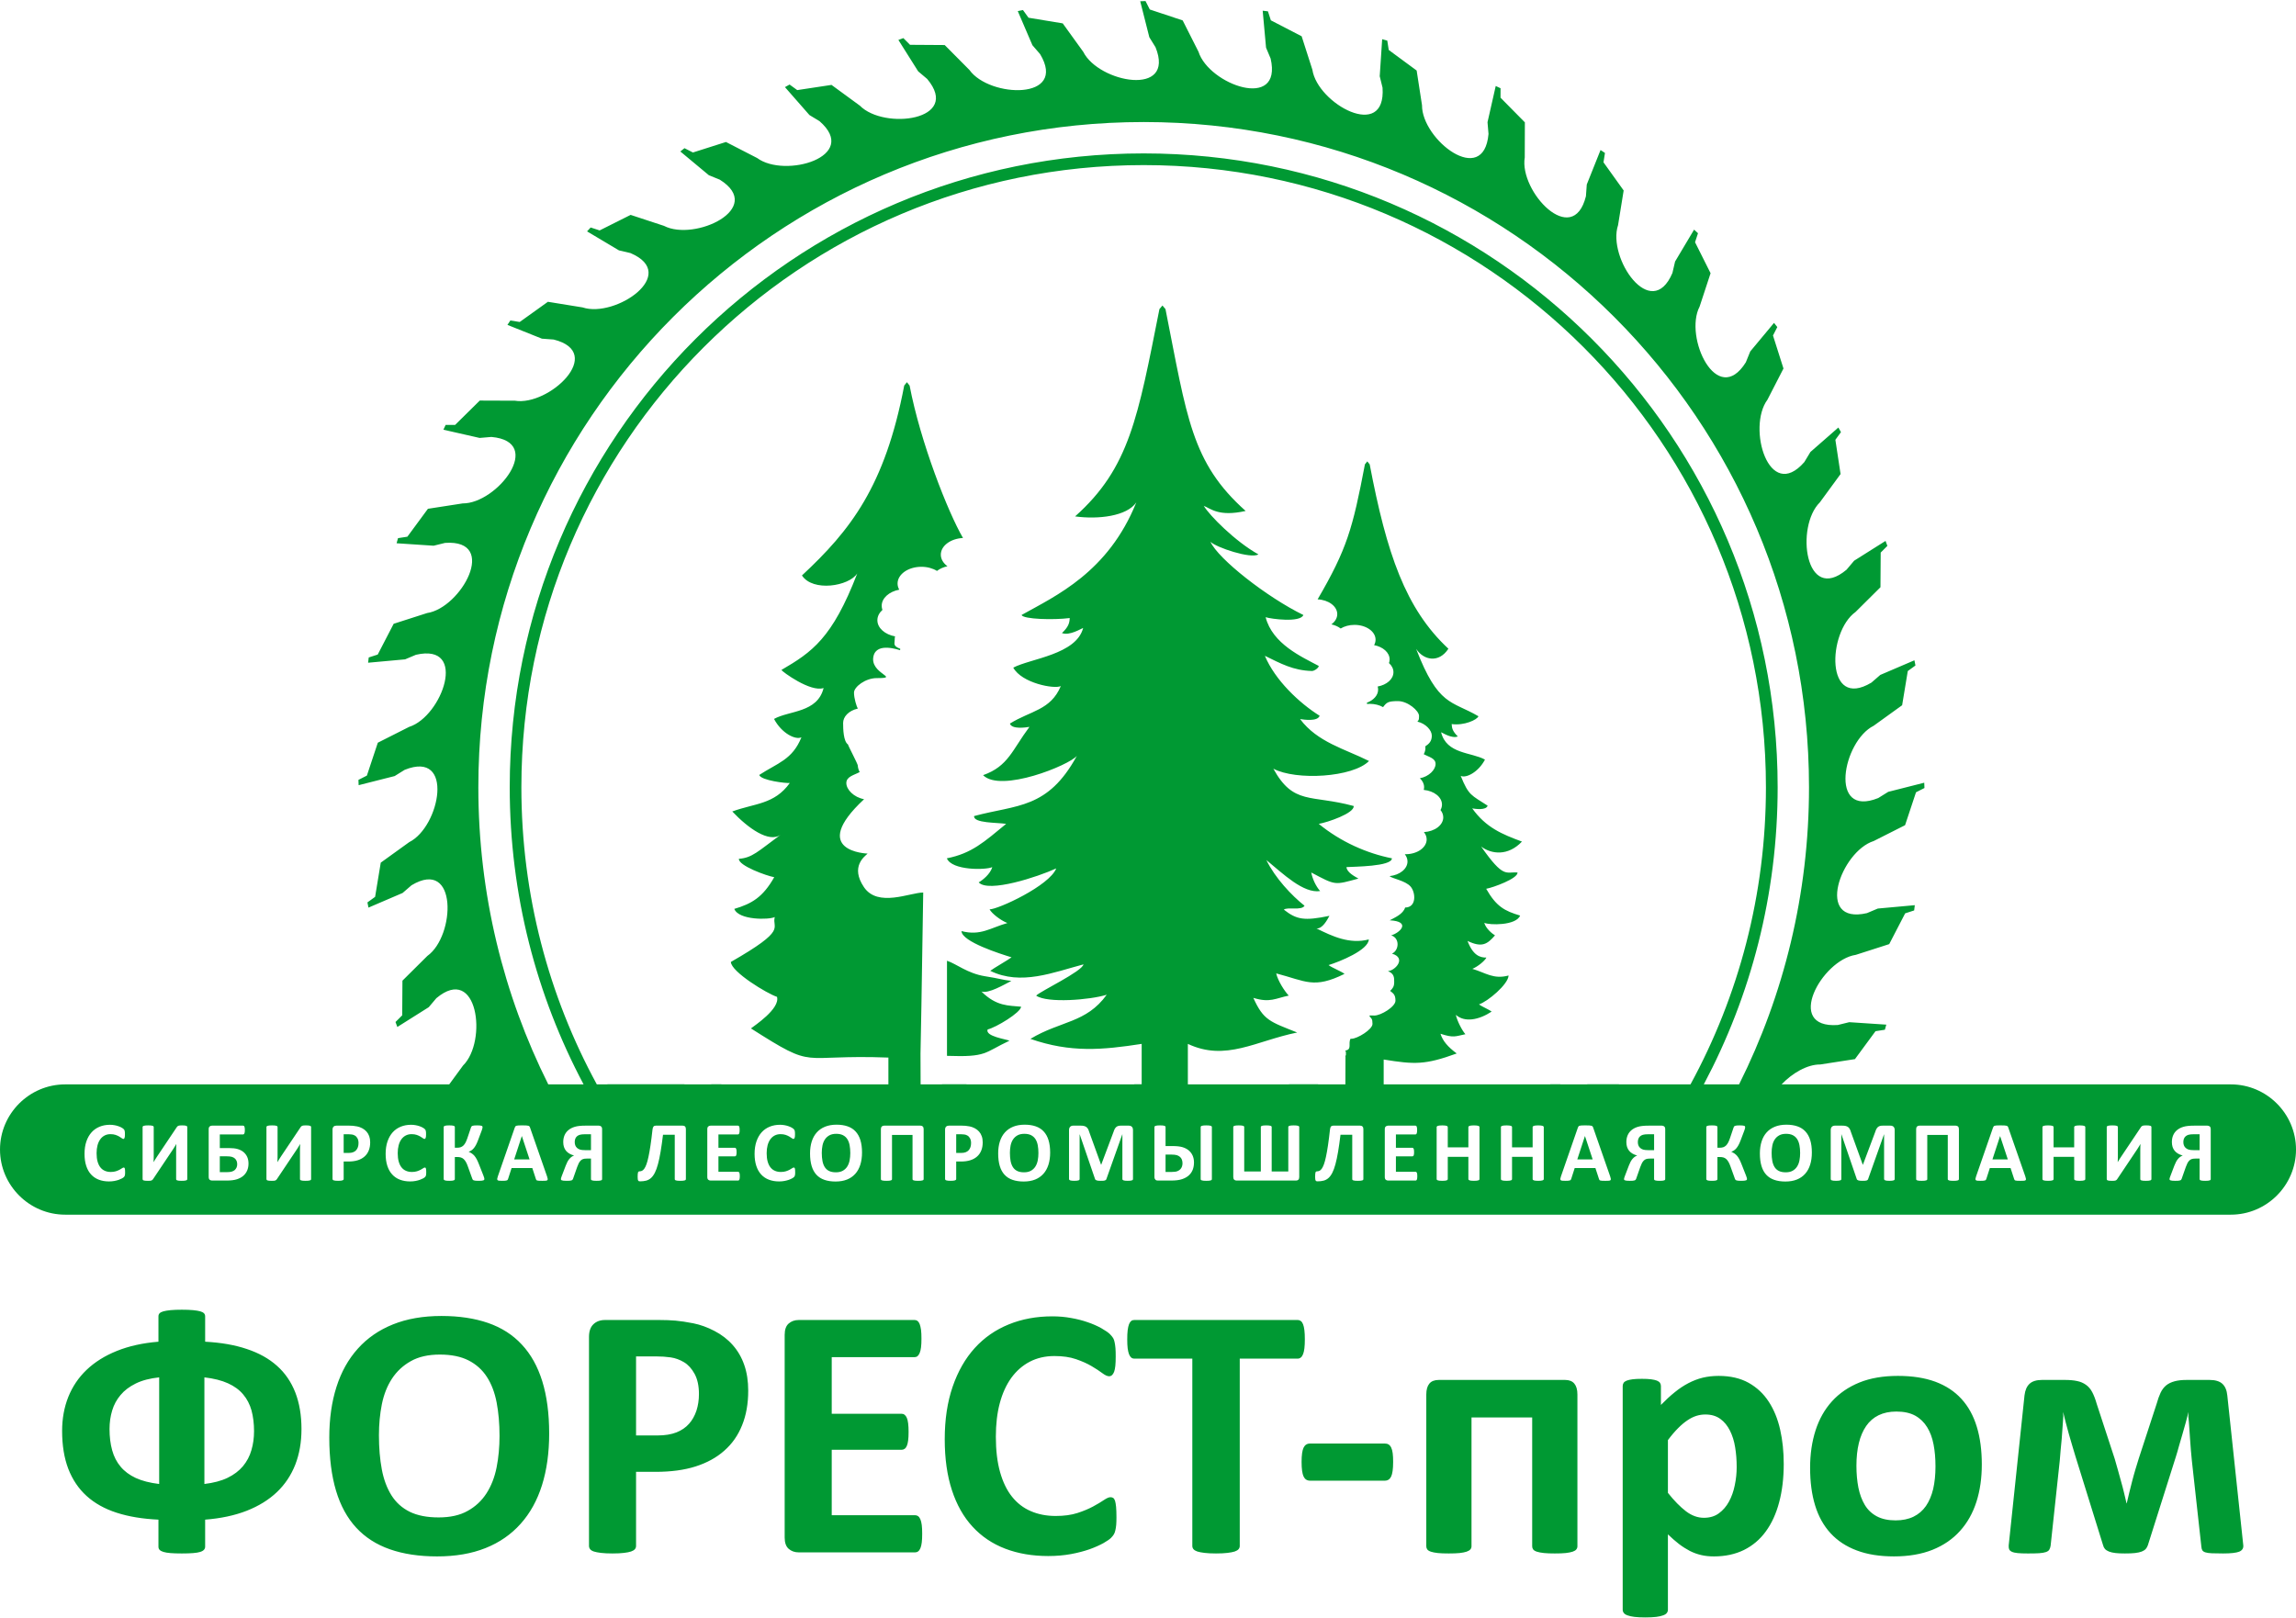 <?xml version="1.0" encoding="UTF-8"?> <!-- Creator: CorelDRAW 2020 (64-Bit) --> <svg xmlns="http://www.w3.org/2000/svg" xmlns:xlink="http://www.w3.org/1999/xlink" xmlns:xodm="http://www.corel.com/coreldraw/odm/2003" xml:space="preserve" width="200px" height="141px" style="shape-rendering:geometricPrecision; text-rendering:geometricPrecision; image-rendering:optimizeQuality; fill-rule:evenodd; clip-rule:evenodd" viewBox="0 0 1410.06 992.82"> <defs> <style type="text/css"> <![CDATA[ .fil0 {fill:#009933} ]]> </style> </defs> <g id="Слой_x0020_1">  <path class="fil0" d="M1094.14 665.41c6.56,-6.9 15.75,-12.29 23.75,-12.22l21.31 -3.3 12.62 -17.14 5.75 -0.9 0.88 -3.13 -22.75 -1.51 -7.03 1.73c-33.12,2.3 -9.9,-39.96 11.05,-43.09l20.52 -6.59 9.79 -18.9 5.53 -1.79 0.39 -3.23 -22.71 2.07 -6.68 2.81c-32.34,7.45 -16.02,-37.92 4.18,-44.29l19.24 -9.72 6.71 -20.2 5.19 -2.64 -0.13 -3.25 -22.11 5.6 -6.15 3.82c-30.78,12.42 -21.76,-34.95 -2.81,-44.4l17.49 -12.61 3.47 -21 4.71 -3.41 -0.64 -3.19 -20.96 8.98 -5.47 4.74c-28.46,17.08 -26.96,-31.12 -9.72,-43.41l15.3 -15.19 0.14 -21.29 4.11 -4.11 -1.13 -3.05 -19.29 12.16 -4.67 5.53c-25.43,21.32 -31.49,-26.52 -16.39,-41.36l12.73 -17.4 -3.19 -21.04 3.43 -4.7 -1.59 -2.84 -17.16 15.02 -3.74 6.2c-21.79,25.04 -35.26,-21.26 -22.66,-38.29l9.85 -19.17 -6.44 -20.29 2.65 -5.17 -2.02 -2.56 -14.59 17.52 -2.73 6.71c-17.61,28.14 -38.15,-15.49 -28.37,-34.27l6.73 -20.48 -9.54 -19.03 1.81 -5.53 -2.4 -2.21 -11.67 19.59 -1.64 7.05c-12.99,30.55 -40.1,-9.32 -33.38,-29.4l3.44 -21.29 -12.39 -17.3 0.91 -5.74 -2.71 -1.81 -8.46 21.18 -0.52 7.21c-8.05,32.21 -41.07,-2.93 -37.57,-23.82l0.07 -21.56 -14.95 -15.15 0.01 -5.81 -2.96 -1.36 -5.04 22.23 0.61 7.22c-2.91,33.06 -41.02,3.52 -40.84,-17.66l-3.29 -21.3 -17.14 -12.63 -0.9 -5.74 -3.14 -0.88 -1.5 22.75 1.73 7.03c2.3,33.11 -39.96,9.89 -43.09,-11.05l-6.59 -20.53 -18.91 -9.79 -1.79 -5.53 -3.23 -0.38 2.07 22.71 2.81 6.67c7.45,32.35 -37.92,16.02 -44.29,-4.17l-9.72 -19.24 -20.2 -6.72 -2.63 -5.18 -3.25 0.13 5.6 22.1 3.81 6.15c12.42,30.79 -34.94,21.76 -44.39,2.81l-12.61 -17.48 -21.01 -3.47 -3.41 -4.71 -3.19 0.64 8.99 20.95 4.73 5.48c17.09,28.46 -31.11,26.96 -43.41,9.72l-15.19 -15.3 -21.29 -0.14 -4.1 -4.12 -3.05 1.13 12.15 19.29 5.53 4.67c21.33,25.44 -26.51,31.5 -41.35,16.39l-17.4 -12.73 -21.05 3.19 -4.7 -3.42 -2.84 1.59 15.03 17.15 6.19 3.75c25.04,21.79 -21.26,35.25 -38.28,22.66l-19.17 -9.86 -20.29 6.45 -5.18 -2.65 -2.56 2.02 17.53 14.59 6.7 2.73c28.14,17.6 -15.48,38.14 -34.27,28.37l-20.48 -6.74 -19.03 9.54 -5.52 -1.8 -2.21 2.39 19.59 11.67 7.05 1.65c30.54,12.98 -9.33,40.1 -29.41,33.38l-21.28 -3.45 -17.31 12.4 -5.74 -0.92 -1.8 2.71 21.17 8.46 7.22 0.53c32.2,8.04 -2.94,41.06 -23.82,37.57l-21.56 -0.08 -15.15 14.95 -5.82 0 -1.36 2.95 22.24 5.05 7.21 -0.61c33.07,2.91 3.52,41.02 -17.65,40.83l-21.31 3.3 -12.62 17.14 -5.75 0.9 -0.88 3.13 22.75 1.51 7.03 -1.73c33.12,-2.3 9.9,39.96 -11.05,43.09l-20.52 6.59 -9.79 18.9 -5.53 1.79 -0.38 3.23 22.71 -2.07 6.67 -2.81c32.34,-7.45 16.02,37.92 -4.18,44.29l-19.24 9.72 -6.71 20.2 -5.19 2.64 0.13 3.25 22.11 -5.6 6.15 -3.82c30.78,-12.42 21.76,34.95 2.81,44.4l-17.49 12.61 -3.47 21 -4.71 3.41 0.64 3.2 20.96 -8.99 5.48 -4.74c28.45,-17.08 26.95,31.12 9.72,43.41l-15.3 15.19 -0.14 21.29 -4.12 4.11 1.13 3.05 19.29 -12.16 4.67 -5.53c25.44,-21.32 31.49,26.52 16.39,41.36l-8.49 11.59 -235.87 0c-22,0 -40.01,18.01 -40.01,40.01l0 0c0,22 18.01,40.01 40.01,40.01l1330.04 0c22,0 40.01,-18.01 40.01,-40.01l0 0c0,-22 -18.01,-40.01 -40.01,-40.01l-275.91 0zm-908.99 211.76c0,8.02 -1.28,15.28 -3.8,21.79 -2.56,6.51 -6.29,12.12 -11.26,16.86 -4.96,4.74 -11.17,8.58 -18.55,11.48 -7.41,2.9 -15.92,4.71 -25.55,5.46l0 16.56c0,0.75 -0.23,1.39 -0.72,1.95 -0.49,0.53 -1.24,0.98 -2.33,1.32 -1.06,0.34 -2.52,0.57 -4.41,0.72 -1.88,0.15 -4.17,0.22 -6.88,0.22 -2.79,0 -5.08,-0.07 -6.89,-0.22 -1.81,-0.15 -3.28,-0.38 -4.37,-0.72 -1.09,-0.34 -1.88,-0.75 -2.37,-1.28 -0.49,-0.49 -0.71,-1.16 -0.71,-1.99l0 -16.56c-9.71,-0.45 -18.26,-1.85 -25.67,-4.25 -7.38,-2.38 -13.55,-5.84 -18.48,-10.32 -4.93,-4.47 -8.65,-10.04 -11.21,-16.63 -2.53,-6.62 -3.8,-14.38 -3.8,-23.3 0,-7.56 1.27,-14.52 3.8,-20.88 2.56,-6.36 6.28,-11.9 11.25,-16.64 4.97,-4.74 11.14,-8.62 18.52,-11.59 7.33,-2.97 15.88,-4.89 25.59,-5.68l0 -15.58c0,-0.76 0.22,-1.36 0.71,-1.89 0.49,-0.49 1.28,-0.9 2.37,-1.2 1.09,-0.3 2.56,-0.53 4.41,-0.72 1.84,-0.18 4.14,-0.26 6.85,-0.26 2.71,0 5,0.08 6.88,0.26 1.89,0.19 3.35,0.42 4.41,0.72 1.09,0.3 1.84,0.71 2.33,1.2 0.49,0.53 0.72,1.13 0.72,1.89l0 15.58c9.71,0.52 18.25,1.99 25.59,4.48 7.37,2.44 13.55,5.87 18.51,10.31 4.97,4.4 8.7,9.86 11.26,16.37 2.52,6.51 3.8,14 3.8,22.54zm-29.13 1.21c0,-4.63 -0.53,-8.85 -1.54,-12.65 -1.06,-3.76 -2.75,-7.07 -5.12,-9.86 -2.34,-2.82 -5.46,-5.08 -9.34,-6.85 -3.87,-1.77 -8.73,-2.97 -14.49,-3.65l0 65.49c5.61,-0.68 10.39,-1.92 14.27,-3.81 3.87,-1.88 7,-4.25 9.41,-7.11 2.4,-2.9 4.14,-6.17 5.19,-9.86 1.09,-3.65 1.62,-7.56 1.62,-11.7zm-58.26 -33.01c-5.68,0.6 -10.46,1.84 -14.38,3.76 -3.87,1.92 -7,4.26 -9.33,7.08 -2.37,2.78 -4.1,5.98 -5.16,9.52 -1.09,3.58 -1.62,7.38 -1.62,11.33 0,4.85 0.53,9.22 1.62,13.1 1.06,3.87 2.79,7.22 5.16,10.04 2.33,2.83 5.46,5.16 9.33,6.97 3.92,1.8 8.7,3.01 14.38,3.69l0 -65.49zm239.51 34.47c0,11.82 -1.47,22.4 -4.4,31.73 -2.94,9.33 -7.31,17.27 -13.14,23.75 -5.8,6.51 -12.98,11.48 -21.53,14.9 -8.58,3.43 -18.48,5.12 -29.73,5.12 -11.1,0 -20.77,-1.47 -29.02,-4.37 -8.27,-2.89 -15.16,-7.3 -20.69,-13.28 -5.5,-5.95 -9.64,-13.51 -12.39,-22.7 -2.74,-9.18 -4.14,-20.05 -4.14,-32.62 0,-11.52 1.47,-21.91 4.41,-31.13 2.93,-9.22 7.3,-17.05 13.13,-23.52 5.8,-6.47 12.99,-11.44 21.53,-14.87 8.58,-3.46 18.52,-5.19 29.84,-5.19 10.8,0 20.33,1.43 28.61,4.29 8.24,2.86 15.16,7.26 20.7,13.25 5.57,5.94 9.74,13.43 12.57,22.5 2.82,9.11 4.25,19.8 4.25,32.14zm-30.49 1.47c0,-7.49 -0.6,-14.3 -1.76,-20.43 -1.17,-6.14 -3.17,-11.41 -5.99,-15.77 -2.82,-4.37 -6.59,-7.76 -11.29,-10.16 -4.7,-2.38 -10.57,-3.58 -17.61,-3.58 -7.12,0 -13.06,1.35 -17.8,4.03 -4.78,2.67 -8.66,6.28 -11.6,10.76 -2.93,4.48 -5,9.71 -6.21,15.69 -1.2,6.03 -1.8,12.35 -1.8,19.05 0,7.79 0.6,14.79 1.77,21 1.16,6.21 3.16,11.51 5.94,15.96 2.79,4.4 6.51,7.75 11.22,10.08 4.7,2.3 10.61,3.46 17.72,3.46 7.12,0 13.06,-1.31 17.81,-3.99 4.78,-2.63 8.65,-6.24 11.59,-10.8 2.93,-4.55 5,-9.86 6.21,-15.92 1.2,-6.06 1.8,-12.53 1.8,-19.38zm152.73 -27.81c0,8.05 -1.25,15.13 -3.77,21.3 -2.48,6.21 -6.13,11.4 -10.95,15.62 -4.78,4.25 -10.65,7.45 -17.61,9.67 -6.96,2.22 -15.17,3.31 -24.62,3.31l-11.93 0 0 45.5c0,0.76 -0.22,1.4 -0.71,2 -0.49,0.56 -1.28,1.05 -2.37,1.43 -1.09,0.38 -2.56,0.64 -4.4,0.86 -1.81,0.23 -4.18,0.34 -7,0.34 -2.79,0 -5.12,-0.11 -7,-0.34 -1.89,-0.22 -3.35,-0.52 -4.45,-0.86 -1.09,-0.38 -1.88,-0.87 -2.29,-1.43 -0.45,-0.6 -0.68,-1.28 -0.68,-2l0 -128.37c0,-3.46 0.9,-6.06 2.71,-7.79 1.81,-1.73 4.18,-2.6 7.11,-2.6l33.65 0c3.39,0 6.62,0.12 9.67,0.38 3.05,0.26 6.7,0.83 10.99,1.66 4.25,0.86 8.58,2.4 12.95,4.7 4.36,2.26 8.13,5.16 11.21,8.66 3.09,3.5 5.46,7.56 7.08,12.27 1.62,4.66 2.41,9.89 2.41,15.69zm-30.26 2.11c0,-5.01 -0.91,-9.15 -2.67,-12.39 -1.77,-3.23 -3.96,-5.64 -6.55,-7.18 -2.6,-1.55 -5.31,-2.52 -8.13,-2.94 -2.86,-0.41 -5.8,-0.6 -8.85,-0.6l-12.42 0 0 48.55 13.1 0c4.67,0 8.54,-0.64 11.71,-1.88 3.12,-1.25 5.72,-3.01 7.71,-5.27 2,-2.22 3.5,-4.93 4.56,-8.06 1.01,-3.12 1.54,-6.54 1.54,-10.23zm137.1 85.84c0,2.15 -0.07,3.92 -0.26,5.38 -0.19,1.43 -0.45,2.6 -0.83,3.47 -0.38,0.9 -0.83,1.54 -1.39,1.95 -0.53,0.42 -1.17,0.61 -1.81,0.61l-71.58 0c-2.41,0 -4.44,-0.72 -6.1,-2.15 -1.65,-1.43 -2.48,-3.76 -2.48,-7l0 -124.42c0,-3.24 0.83,-5.57 2.48,-7 1.66,-1.43 3.69,-2.15 6.1,-2.15l71.24 0c0.64,0 1.25,0.19 1.77,0.57 0.49,0.37 0.94,1.01 1.32,1.92 0.34,0.94 0.64,2.11 0.83,3.54 0.19,1.46 0.26,3.27 0.26,5.49 0,2.07 -0.07,3.8 -0.26,5.27 -0.19,1.43 -0.45,2.6 -0.83,3.46 -0.38,0.9 -0.83,1.54 -1.32,1.96 -0.52,0.41 -1.13,0.6 -1.77,0.6l-50.92 0 0 34.78 42.91 0c0.67,0 1.28,0.18 1.8,0.6 0.57,0.41 1.02,1.01 1.4,1.88 0.37,0.83 0.64,1.96 0.82,3.42 0.19,1.43 0.27,3.17 0.27,5.2 0,2.14 -0.08,3.91 -0.27,5.3 -0.18,1.4 -0.45,2.53 -0.82,3.35 -0.38,0.87 -0.83,1.47 -1.4,1.81 -0.52,0.38 -1.13,0.56 -1.8,0.56l-42.91 0 0 40.2 51.26 0c0.68,0 1.28,0.19 1.81,0.6 0.56,0.41 1.01,1.05 1.39,1.96 0.38,0.86 0.64,2.03 0.83,3.46 0.19,1.47 0.26,3.24 0.26,5.38zm119.31 -10.16c0,1.84 -0.04,3.43 -0.16,4.71 -0.11,1.27 -0.3,2.4 -0.52,3.31 -0.19,0.94 -0.49,1.73 -0.87,2.41 -0.37,0.64 -0.94,1.39 -1.77,2.22 -0.79,0.82 -2.37,1.92 -4.66,3.23 -2.34,1.28 -5.16,2.56 -8.51,3.77 -3.35,1.16 -7.15,2.18 -11.44,2.97 -4.29,0.79 -8.96,1.2 -13.96,1.2 -9.75,0 -18.56,-1.5 -26.42,-4.51 -7.87,-3.01 -14.57,-7.53 -20.06,-13.51 -5.53,-5.99 -9.75,-13.44 -12.68,-22.43 -2.94,-8.96 -4.41,-19.39 -4.41,-31.28 0,-12.12 1.62,-22.88 4.86,-32.29 3.23,-9.41 7.75,-17.31 13.55,-23.71 5.79,-6.4 12.75,-11.21 20.88,-14.53 8.09,-3.31 17.05,-4.96 26.84,-4.96 3.95,0 7.75,0.33 11.44,1.01 3.69,0.64 7.07,1.51 10.2,2.6 3.12,1.05 5.91,2.29 8.43,3.69 2.48,1.43 4.25,2.63 5.23,3.61 0.98,1.02 1.65,1.84 2.03,2.48 0.38,0.68 0.68,1.51 0.87,2.53 0.22,1.05 0.41,2.25 0.52,3.65 0.12,1.39 0.15,3.08 0.15,5.15 0,2.18 -0.07,4.07 -0.22,5.61 -0.15,1.54 -0.42,2.78 -0.75,3.73 -0.38,0.94 -0.83,1.65 -1.32,2.07 -0.53,0.45 -1.13,0.67 -1.77,0.67 -1.09,0 -2.48,-0.64 -4.18,-1.92 -1.69,-1.28 -3.87,-2.71 -6.55,-4.29 -2.67,-1.58 -5.87,-3.01 -9.59,-4.29 -3.69,-1.28 -8.1,-1.92 -13.25,-1.92 -5.65,0 -10.69,1.17 -15.13,3.47 -4.44,2.33 -8.2,5.6 -11.33,9.89 -3.12,4.33 -5.49,9.53 -7.11,15.62 -1.62,6.06 -2.41,12.95 -2.41,20.59 0,8.35 0.87,15.62 2.6,21.75 1.73,6.1 4.17,11.18 7.37,15.13 3.16,3.95 7.04,6.93 11.56,8.84 4.51,1.96 9.59,2.94 15.24,2.94 5.12,0 9.56,-0.6 13.32,-1.81 3.73,-1.2 6.93,-2.56 9.6,-3.99 2.71,-1.46 4.89,-2.78 6.62,-3.95 1.73,-1.16 3.05,-1.77 4.03,-1.77 0.71,0 1.32,0.15 1.73,0.46 0.45,0.3 0.83,0.86 1.13,1.76 0.26,0.87 0.49,2.11 0.64,3.69 0.15,1.62 0.23,3.73 0.23,6.4zm115.69 -109.25c0,2.14 -0.08,3.95 -0.27,5.49 -0.19,1.51 -0.45,2.71 -0.83,3.61 -0.37,0.94 -0.82,1.62 -1.39,2.04 -0.53,0.45 -1.17,0.67 -1.81,0.67l-35.67 0 0 115.05c0,0.72 -0.23,1.4 -0.72,2 -0.49,0.56 -1.28,1.05 -2.37,1.43 -1.09,0.34 -2.6,0.64 -4.48,0.86 -1.88,0.23 -4.21,0.34 -7,0.34 -2.78,0 -5.12,-0.11 -7,-0.34 -1.88,-0.22 -3.38,-0.52 -4.48,-0.86 -1.09,-0.38 -1.88,-0.87 -2.37,-1.43 -0.49,-0.6 -0.71,-1.28 -0.71,-2l0 -115.05 -35.68 0c-0.72,0 -1.36,-0.22 -1.88,-0.67 -0.49,-0.42 -0.94,-1.1 -1.32,-2.04 -0.34,-0.9 -0.64,-2.1 -0.83,-3.61 -0.19,-1.54 -0.26,-3.35 -0.26,-5.49 0,-2.19 0.07,-4.07 0.26,-5.61 0.19,-1.54 0.49,-2.79 0.83,-3.69 0.38,-0.94 0.83,-1.58 1.32,-1.99 0.52,-0.42 1.16,-0.61 1.88,-0.61l100.48 0c0.64,0 1.25,0.19 1.81,0.61 0.57,0.41 1.02,1.05 1.39,1.99 0.38,0.9 0.64,2.15 0.83,3.69 0.19,1.54 0.27,3.42 0.27,5.61zm54.23 75.27c0,4.29 -0.42,7.26 -1.21,8.95 -0.82,1.7 -2.1,2.56 -3.87,2.56l-45.96 0c-1.84,0 -3.16,-0.86 -3.98,-2.59 -0.8,-1.74 -1.21,-4.71 -1.21,-8.92 0,-4.14 0.41,-7.04 1.21,-8.73 0.82,-1.7 2.14,-2.56 3.98,-2.56l45.96 0c0.9,0 1.65,0.18 2.26,0.56 0.63,0.38 1.16,0.98 1.61,1.88 0.42,0.87 0.76,2.07 0.94,3.54 0.19,1.47 0.27,3.24 0.27,5.31zm113.17 51.82c0,0.71 -0.23,1.35 -0.68,1.92 -0.42,0.56 -1.17,1.02 -2.26,1.39 -1.05,0.34 -2.48,0.64 -4.21,0.83 -1.77,0.19 -4.03,0.26 -6.74,0.26 -2.64,0 -4.86,-0.07 -6.66,-0.26 -1.81,-0.19 -3.28,-0.49 -4.37,-0.83 -1.09,-0.37 -1.84,-0.83 -2.26,-1.39 -0.41,-0.57 -0.6,-1.21 -0.6,-1.92l0 -79.15 -37.26 0 0 79.15c0,0.71 -0.22,1.35 -0.71,1.92 -0.49,0.56 -1.24,1.02 -2.34,1.39 -1.05,0.34 -2.44,0.64 -4.21,0.83 -1.77,0.19 -4.03,0.26 -6.74,0.26 -2.71,0 -4.97,-0.07 -6.73,-0.26 -1.74,-0.19 -3.17,-0.49 -4.22,-0.83 -1.09,-0.37 -1.81,-0.83 -2.22,-1.39 -0.41,-0.57 -0.6,-1.21 -0.6,-1.92l0 -93.26c0,-2.94 0.64,-5.16 1.88,-6.66 1.24,-1.51 3.2,-2.26 5.83,-2.26l77.49 0c2.56,0 4.48,0.75 5.72,2.26 1.25,1.5 1.89,3.72 1.89,6.66l0 93.26zm126.71 -50.66c0,8.73 -0.94,16.64 -2.82,23.64 -1.84,7 -4.59,12.98 -8.2,17.91 -3.58,4.93 -8.06,8.7 -13.4,11.37 -5.38,2.63 -11.52,3.95 -18.41,3.95 -2.86,0 -5.49,-0.26 -7.86,-0.83 -2.41,-0.56 -4.71,-1.39 -6.96,-2.52 -2.22,-1.17 -4.44,-2.56 -6.66,-4.25 -2.19,-1.7 -4.48,-3.69 -6.82,-5.95l0 46.29c0,0.75 -0.22,1.39 -0.67,2 -0.42,0.56 -1.17,1.09 -2.26,1.46 -1.06,0.42 -2.49,0.72 -4.22,0.95 -1.77,0.22 -4.02,0.33 -6.73,0.33 -2.71,0 -4.97,-0.11 -6.74,-0.33 -1.73,-0.23 -3.16,-0.53 -4.22,-0.95 -1.09,-0.37 -1.84,-0.9 -2.25,-1.46 -0.46,-0.61 -0.68,-1.25 -0.68,-2l0 -137.4c0,-0.72 0.19,-1.36 0.56,-1.92 0.34,-0.57 0.98,-1.02 1.92,-1.4 0.91,-0.33 2.11,-0.63 3.65,-0.82 1.51,-0.19 3.39,-0.27 5.65,-0.27 2.22,0 4.06,0.08 5.57,0.27 1.5,0.19 2.75,0.49 3.65,0.82 0.9,0.38 1.54,0.83 1.92,1.4 0.37,0.56 0.56,1.2 0.56,1.95l0 11.6c2.86,-2.94 5.65,-5.54 8.43,-7.76 2.75,-2.26 5.54,-4.1 8.4,-5.6 2.89,-1.51 5.83,-2.64 8.88,-3.39 3.05,-0.72 6.28,-1.09 9.74,-1.09 7.19,0 13.33,1.43 18.41,4.25 5.04,2.82 9.18,6.7 12.38,11.63 3.2,4.89 5.53,10.65 7,17.2 1.47,6.51 2.18,13.51 2.18,20.92zm-28.9 1.92c0,-4.17 -0.3,-8.2 -0.94,-12.04 -0.6,-3.84 -1.69,-7.26 -3.2,-10.28 -1.51,-3.01 -3.46,-5.41 -5.91,-7.18 -2.48,-1.81 -5.53,-2.71 -9.18,-2.71 -1.85,0 -3.65,0.26 -5.46,0.82 -1.81,0.57 -3.61,1.44 -5.49,2.71 -1.89,1.25 -3.8,2.86 -5.76,4.82 -2,2 -4.1,4.44 -6.29,7.38l0 32.4c3.88,4.89 7.61,8.66 11.11,11.33 3.53,2.67 7.18,3.99 10.98,3.99 3.62,0 6.67,-0.9 9.19,-2.75 2.52,-1.84 4.63,-4.25 6.21,-7.19 1.62,-2.97 2.82,-6.32 3.57,-10.08 0.79,-3.73 1.17,-7.49 1.17,-11.22zm150.54 -1.47c0,8.36 -1.09,16 -3.31,22.92 -2.22,6.89 -5.53,12.84 -10.05,17.84 -4.48,5.01 -10.09,8.85 -16.86,11.59 -6.78,2.71 -14.68,4.07 -23.71,4.07 -8.77,0 -16.37,-1.2 -22.85,-3.65 -6.47,-2.41 -11.85,-5.95 -16.1,-10.58 -4.26,-4.63 -7.42,-10.31 -9.49,-17.08 -2.07,-6.74 -3.08,-14.45 -3.08,-23.15 0,-8.35 1.13,-16.03 3.35,-22.96 2.25,-6.96 5.6,-12.9 10.12,-17.87 4.48,-4.93 10.09,-8.77 16.82,-11.52 6.7,-2.71 14.6,-4.06 23.64,-4.06 8.84,0 16.48,1.2 22.95,3.57 6.48,2.41 11.82,5.91 16.04,10.54 4.25,4.63 7.37,10.31 9.44,17.09 2.07,6.73 3.09,14.49 3.09,23.25zm-28.45 1.1c0,-4.86 -0.38,-9.34 -1.17,-13.4 -0.79,-4.1 -2.07,-7.64 -3.95,-10.65 -1.85,-3.01 -4.29,-5.38 -7.34,-7.08 -3.09,-1.69 -6.92,-2.52 -11.59,-2.52 -4.14,0 -7.75,0.75 -10.88,2.26 -3.08,1.5 -5.64,3.72 -7.64,6.62 -1.99,2.9 -3.5,6.4 -4.48,10.46 -1.01,4.11 -1.5,8.74 -1.5,13.97 0,4.85 0.41,9.33 1.2,13.4 0.83,4.1 2.15,7.64 3.95,10.65 1.81,3.01 4.26,5.34 7.38,7 3.09,1.65 6.93,2.48 11.52,2.48 4.21,0 7.86,-0.75 10.99,-2.26 3.08,-1.5 5.64,-3.69 7.64,-6.55 1.99,-2.89 3.46,-6.36 4.44,-10.42 0.94,-4.1 1.43,-8.73 1.43,-13.96zm189.04 48.55c0.15,1.84 -0.72,3.12 -2.52,3.87 -1.85,0.72 -5.16,1.09 -9.86,1.09 -2.86,0 -5.16,-0.03 -6.89,-0.11 -1.73,-0.08 -3.05,-0.26 -3.99,-0.56 -0.9,-0.27 -1.54,-0.72 -1.88,-1.25 -0.34,-0.56 -0.53,-1.28 -0.6,-2.14l-5.84 -52.88c-0.19,-1.92 -0.41,-4.03 -0.6,-6.4 -0.15,-2.33 -0.34,-4.74 -0.53,-7.15 -0.18,-2.44 -0.34,-4.85 -0.49,-7.22 -0.15,-2.41 -0.33,-4.56 -0.56,-6.48l0.11 -2.74c-0.52,1.99 -1.09,4.14 -1.69,6.51 -0.64,2.33 -1.32,4.74 -2.03,7.15 -0.76,2.44 -1.43,4.85 -2.11,7.22 -0.64,2.41 -1.28,4.56 -1.88,6.48l-17.24 54.49c-0.3,0.91 -0.75,1.66 -1.32,2.34 -0.6,0.64 -1.43,1.16 -2.48,1.58 -1.09,0.41 -2.45,0.71 -4.1,0.9 -1.62,0.19 -3.73,0.26 -6.21,0.26 -2.26,0 -4.22,-0.07 -5.8,-0.26 -1.58,-0.19 -2.9,-0.49 -3.95,-0.9 -1.05,-0.42 -1.88,-0.94 -2.48,-1.58 -0.57,-0.68 -0.98,-1.47 -1.21,-2.45l-16.9 -54.38c-0.56,-1.92 -1.2,-4.07 -1.92,-6.4 -0.71,-2.37 -1.39,-4.74 -2.1,-7.19 -0.68,-2.41 -1.36,-4.82 -1.96,-7.23 -0.64,-2.37 -1.17,-4.55 -1.62,-6.54l0.11 2.74c-0.15,1.92 -0.3,4.07 -0.45,6.48 -0.15,2.37 -0.3,4.78 -0.52,7.22 -0.23,2.41 -0.46,4.82 -0.68,7.15 -0.23,2.37 -0.38,4.48 -0.53,6.4l-5.61 52.2c-0.15,0.94 -0.41,1.73 -0.79,2.37 -0.34,0.64 -1.05,1.13 -2.07,1.51 -1.05,0.34 -2.44,0.6 -4.21,0.71 -1.77,0.12 -4.1,0.15 -6.96,0.15 -2.56,0 -4.63,-0.07 -6.18,-0.22 -1.54,-0.15 -2.74,-0.42 -3.61,-0.83 -0.83,-0.41 -1.39,-0.9 -1.66,-1.54 -0.22,-0.64 -0.33,-1.43 -0.26,-2.37l9.71 -92.14c0.38,-3.16 1.39,-5.53 3.09,-7.11 1.69,-1.58 4.25,-2.37 7.71,-2.37l14 0c2.98,0 5.46,0.23 7.53,0.68 2.07,0.41 3.84,1.2 5.38,2.29 1.58,1.1 2.86,2.6 3.88,4.52 1.01,1.92 1.95,4.33 2.75,7.19l11.06 33.76c0.64,2.22 1.32,4.51 1.96,6.88 0.67,2.41 1.35,4.78 1.99,7.19 0.68,2.37 1.28,4.71 1.81,6.93 0.56,2.26 1.05,4.36 1.5,6.36l0.12 0c0.45,-2 0.94,-4.14 1.54,-6.51 0.6,-2.37 1.2,-4.75 1.81,-7.19 0.64,-2.41 1.28,-4.82 1.99,-7.15 0.68,-2.37 1.36,-4.56 2.03,-6.63l10.99 -33.64c0.72,-2.64 1.55,-4.93 2.41,-6.78 0.9,-1.88 2.03,-3.38 3.43,-4.55 1.39,-1.13 3.12,-1.96 5.19,-2.52 2.03,-0.57 4.59,-0.83 7.6,-0.83l13.85 0c3.54,0 6.17,0.79 7.9,2.37 1.7,1.58 2.71,3.95 3.02,7.11l9.82 92.14zm-309.65 -283.16l-21.68 0c28.94,-54.43 45.36,-116.53 45.36,-182.48 0,-215.03 -174.32,-389.34 -389.34,-389.34 -215.03,0 -389.34,174.31 -389.34,389.34 0,65.95 16.42,128.05 45.36,182.48l-21.69 0c-27.46,-54.93 -42.94,-116.89 -42.94,-182.48 0,-225.67 182.94,-408.61 408.61,-408.61 225.66,0 408.6,182.94 408.6,408.61 0,65.59 -15.47,127.55 -42.94,182.48zm-29.83 0l-44 0 0.06 -0.07 -19.46 0 -0.04 0.07 -16.5 0 0.05 -0.07 -6.2 0 -0.04 0.07 -102.31 0 0 -15.26c18.97,3.06 25.33,3.37 44.85,-3.72 -5.37,-4 -8.59,-7.65 -9.97,-12.11 8.08,2.64 9.01,1.61 15.31,0.28 -2.05,-2.26 -5.13,-8.27 -5.87,-11.9 5.42,4.8 14.03,3.21 21.97,-1.98 -1.62,-1.32 -6.13,-3.13 -7.75,-4.45 5.29,-1.68 18.01,-12.34 18.16,-17.73 -9.26,2.51 -14,-1.65 -22.24,-4.09 3.36,-1.4 7.51,-4.78 8.63,-6.92 -3.99,0.07 -8.3,-1.44 -11.6,-10.23 8.92,4.3 12.15,1.99 16.87,-3.4 -1.9,-1.16 -5.63,-4.23 -6.58,-7.73 3.13,1.52 19.6,1.76 22.01,-4.45 -9.55,-2.83 -14.63,-5.54 -20.84,-16.44 4.18,-0.73 19.59,-6.32 19.23,-10 -7.28,-0.57 -8.39,3.95 -22.32,-15.94 6.29,4.73 16.53,5.98 25.06,-3.06 -12.23,-4.51 -22.13,-8.62 -30.54,-20.38 1.68,0.28 8.51,1.37 9.47,-1.67 -9.98,-6.53 -11.61,-6.05 -16.54,-18.32 3.17,1.62 10.79,-2.14 14.9,-9.98 -8.27,-4.61 -23.63,-3.29 -26.95,-16.81 0.92,0.32 6.57,4.08 10.27,2.59 -3.15,-3.11 -3.66,-5.01 -3.77,-7.6 7.71,1.05 15.63,-2.64 16.44,-4.81 -16.62,-9.71 -24.63,-6 -38.27,-41.38 4.56,7 13.93,8.95 19.82,-0.09 -26.38,-24.55 -37.89,-58.39 -48.34,-113.25l-1.47 -1.82 -1.46 1.82c-7.58,39.74 -11.05,52 -29.05,82.92 6.74,0.32 12.06,4.26 12.06,9.08 0,2.44 -1.37,4.66 -3.6,6.29 2.21,0.49 4.17,1.37 5.7,2.54 2.27,-1.39 5.24,-2.23 8.49,-2.23 7.15,0 12.94,4.07 12.94,9.09 0,1.18 -0.32,2.31 -0.9,3.35 5.49,1.05 9.53,4.58 9.53,8.77 0,0.78 -0.14,1.53 -0.4,2.25 1.73,1.54 2.75,3.49 2.75,5.6 0,4.23 -4.12,7.79 -9.69,8.8 0.18,0.62 0.28,1.25 0.28,1.9 0,3.48 -2.79,6.51 -6.89,8.04 0.03,0.26 0.05,0.51 0.07,0.78 0.56,-0.06 1.14,-0.08 1.72,-0.08 3.09,0 5.92,0.76 8.14,2.02 2.16,-2.9 3.08,-3.7 9.15,-3.7 6.06,0 12.94,5.97 12.94,9.1 0,3.13 -0.36,2.42 -1,3.5 5.14,1.2 8.84,5.32 8.84,8.62 0,3.31 -1.56,4.95 -4.04,6.61 0.08,0.4 0.12,0.4 0.12,1.24 0,0.84 -0.37,2.46 -1.03,3.55 3.01,1.67 7.27,2.41 7.27,5.97 0,3.56 -4.1,7.78 -9.65,8.8 1.63,1.52 2.6,3.41 2.6,5.46 0,0.58 -0.08,1.14 -0.23,1.69 6.33,0.6 11.21,4.4 11.21,9.01 0,1.18 -0.32,2.31 -0.91,3.35 1.07,1.33 1.69,2.86 1.69,4.5 0,4.77 -5.23,8.68 -11.88,9.06 1.07,1.33 1.69,2.85 1.69,4.49 0,5.02 -5.8,9.09 -12.95,9.09 -0.16,0 -0.32,0 -0.49,0 1.06,1.31 1.67,2.84 1.67,4.46 0,4.57 -4.79,8.34 -11.02,9 1.51,1.49 9.75,2.75 12.92,6.41 3.17,3.66 3.76,12.85 -3.35,12.88 -1.28,4.08 -6.33,6.14 -9.47,7.85 13.18,0.69 6.62,7.56 0.91,9.25 5.38,1.66 4.9,9.21 0.48,11.22 9.14,2.7 1.93,10.49 -2.51,10.74 3.97,1.55 3.87,4.06 3.87,6.78 0,2.71 -0.93,3.86 -2.49,5.36 2.03,1.61 3.27,2.38 3.27,6.05 0,3.67 -8.92,9.09 -12.94,9.09 -4.02,0 -1.78,-0.06 -2.63,-0.19 -0.12,0.23 -0.25,0.45 -0.41,0.66 1.18,1.37 1.87,1.33 1.87,4.7 0,3.37 -9.28,9.1 -12.95,9.1 -3.66,0 -0.35,0 -0.53,-0.01 -1.64,2.87 1.14,6.7 -3.3,7.26 0.31,0.78 0.48,-0.34 0.48,2.46 0,0.34 -0.18,0.7 -0.5,1.07l0.22 -0.1 -0.06 17.33 -16.77 0 0 -0.07 -17.86 0 0 0.07 -62.12 0 0 -24.87c23.32,10.96 41.76,-1.85 67.14,-6.99 -16.71,-6.69 -20.64,-7.37 -26.93,-21.28 10.24,3.2 13.75,0.23 21.74,-1.38 -2.6,-2.75 -6.74,-9.25 -7.69,-13.65 18.37,4.83 23.08,9.58 41.96,0.3 -2.04,-1.6 -7.76,-3.8 -9.81,-5.4 6.7,-2.05 24.52,-9.21 24.72,-15.76 -11.75,3.05 -22.31,-1.86 -32.16,-6.77 3.61,0.41 6.57,-5.12 7.98,-7.72 -15.52,3.22 -20.17,2.34 -28,-3.81 2.2,-1.8 10.86,0.76 12.71,-2.39 -7.85,-6.2 -18.08,-17.06 -23.44,-28.06 10.32,8.49 22.71,20.59 33.01,19.05 -2.76,-3.15 -4.81,-7.81 -5.44,-11.41 15.21,8.08 14.11,7.74 28.96,3.74 -2.4,-1.39 -7.14,-3.85 -7.34,-7.05 4.23,-0.31 27.91,-0.3 27.91,-5.4 -15.39,-3.05 -31.43,-10.1 -44.93,-21.16 5.29,-0.88 21.92,-6.49 21.46,-10.97 -26.41,-7.17 -36.94,-0.38 -49.35,-22.92 14.02,7.42 48.84,5.35 58.75,-4.72 -14.79,-7.43 -31.66,-11.48 -42.33,-25.76 2.14,0.34 10.8,1.67 12.01,-2.03 -12.65,-7.92 -27.39,-21.94 -33.64,-36.83 9.86,4.81 17.44,9.01 28.87,9.33 1.48,0.04 4.23,-1.91 4.23,-3.11 -10.48,-5.59 -28.42,-13.51 -32.63,-29.93 3.38,1.11 21.28,3.47 23.18,-1.35 -22.41,-10.95 -52.28,-34.39 -57.07,-44.98 3.48,3.48 24.81,10.65 29.45,7.75 -14.24,-7.95 -29.94,-23.82 -33.56,-29.81 4.27,1.63 9.15,6.86 25.73,3.13 -33.43,-29.81 -35.98,-57.36 -49.23,-123.98l-1.86 -2.21 -1.86 2.21c-13.25,66.62 -18.37,97.51 -51.8,127.33 14.23,1.95 31.82,-0.11 37.6,-8.61 -17.29,42.96 -49.41,57.38 -70.48,69.17 1.04,2.64 19.82,3.14 29.59,1.87 -0.15,3.14 -0.79,5.45 -4.78,9.22 4.69,1.81 11.85,-2.76 13.03,-3.14 -4.22,16.42 -32.44,18.79 -42.92,24.38 5.2,9.52 25.18,13.29 29.2,11.33 -6.25,14.9 -18.63,15.11 -31.27,23.04 1.2,3.69 9.86,2.36 12,2.02 -10.67,14.28 -12.97,24.17 -28.47,29.65 10.81,10.97 52.9,-6.11 57.6,-11.86 -17.93,32.8 -36.71,29.87 -63.12,36.98 -0.46,4.47 14.39,3.92 19.68,4.8 -13.49,11.06 -21.02,18.11 -36.41,21.16 3.06,7.55 23.94,7.25 27.9,5.4 -1.2,4.26 -5.93,7.99 -8.34,9.38 5.98,6.56 36.32,-3.38 47.63,-8.59 -4.19,10.67 -35.88,25.23 -40.95,25.15 1.42,2.6 6.68,6.71 10.94,8.41 -10.44,2.95 -16.44,8.01 -28.19,4.95 0.19,6.56 24.04,14.05 30.74,16.1 -2.05,1.6 -11.03,6.7 -13.08,8.3 18.89,9.28 38.91,0.87 57.27,-3.96 -0.95,4.4 -26.47,16.44 -29.07,19.19 6.81,4.78 33.09,2.66 43.34,-0.54 -12.69,17.52 -28.27,15.9 -46.87,27.11 24.75,8.62 44.29,6.79 68.33,3.08l0 24.8 -4.52 0 0 0.07 -103.07 0 0 -0.07 -15.03 0 0 0.07 -13.14 0 -0.07 -18.81c0.08,0.04 0.86,-45.75 1.67,-99.03 -8.02,-0.04 -27.86,9.38 -36.41,-3.32 -8.55,-12.7 0.56,-18.91 2.26,-20.6 -0.16,-0.01 -36.76,-1.16 -2.17,-33.4 -6.27,-1.16 -10.9,-5.91 -10.9,-9.93 0,-4.03 4.81,-4.86 8.21,-6.75 -0.74,-1.23 -1.16,-3.06 -1.16,-4 0,-0.95 -6.11,-12.48 -6.02,-12.93 -2.81,-1.88 -3,-9.49 -3,-13.22 0,-3.73 3.22,-7.48 9.02,-8.84 -0.73,-1.22 -2.34,-6.26 -2.34,-9.79 0,-3.54 7.04,-8.92 13.89,-8.92 15.2,0 -4.5,-2.57 -1.91,-13.53 2.07,-8.76 15.7,-3.68 16.33,-3.62 0.02,-0.29 0.05,-0.58 0.09,-0.87 -4.63,-1.73 -3.41,-3.12 -3.41,-5.45 0,-2.34 0.11,-1.45 0.31,-2.14 -6.29,-1.14 -10.94,-5.16 -10.94,-9.94 0,-2.39 1.16,-4.58 3.1,-6.33 -0.29,-0.81 -0.45,-1.66 -0.45,-2.53 0,-4.74 4.57,-8.72 10.77,-9.91 -0.66,-1.17 -1.02,-2.45 -1.02,-3.78 0,-5.67 6.54,-10.27 14.61,-10.27 3.67,0 7.03,0.95 9.59,2.53 1.73,-1.33 3.94,-2.33 6.43,-2.87 -2.52,-1.85 -4.07,-4.35 -4.07,-7.11 0,-5.44 6.01,-9.88 13.62,-10.24 -9.26,-15.92 -26.16,-58.85 -32.79,-93.63l-1.65 -2.06 -1.66 2.06c-11.81,61.94 -33.02,88.92 -62.8,116.64 6.64,10.21 28.83,6.66 33.97,-1.24 -15.39,39.94 -27.83,48.33 -46.59,59.29 0.33,0.89 17.84,13.87 25.91,11.09 -3.75,15.27 -21.1,13.78 -30.44,18.98 4.64,8.85 13.25,13.09 16.83,11.27 -5.57,13.85 -14.66,15.78 -25.92,23.15 1.07,3.43 16.88,5.23 18.79,4.92 -9.5,13.27 -21.53,12.42 -35.33,17.51 9.62,10.2 22.63,19.57 29.74,14.23 -14.03,10.34 -17.47,14.21 -25.68,14.85 -0.41,4.16 16.99,10.47 21.7,11.29 -7.01,12.32 -13.74,16.27 -24.53,19.47 2.73,7.01 21.32,6.74 24.85,5.02 -1.92,7.13 8.31,7.38 -26.95,27.56 0.17,6.1 22.36,19.53 28.33,21.44 2.04,7.32 -14.17,17.9 -16,19.39 40.93,26.07 28.14,15.75 84.41,17.91l0 16.46 -102.56 0 -0.04 -0.07 -6.19 0 0.04 0.07 -16.49 0 -0.04 -0.07 -47.22 0 -0.06 0.07 -6.51 0c-29.53,-54.23 -46.33,-116.39 -46.33,-182.48 0,-211.06 171.1,-382.16 382.17,-382.16 211.06,0 382.16,171.1 382.16,382.16 0,66.09 -16.8,128.25 -46.33,182.48zm-961.38 53.98c0,0.44 -0.01,0.81 -0.03,1.12 -0.03,0.3 -0.08,0.57 -0.13,0.78 -0.04,0.22 -0.11,0.41 -0.2,0.57 -0.09,0.15 -0.23,0.33 -0.42,0.52 -0.19,0.2 -0.56,0.46 -1.1,0.77 -0.56,0.3 -1.22,0.6 -2.01,0.89 -0.8,0.27 -1.69,0.51 -2.71,0.7 -1.01,0.19 -2.12,0.29 -3.3,0.29 -2.3,0 -4.39,-0.36 -6.24,-1.07 -1.86,-0.71 -3.45,-1.78 -4.75,-3.2 -1.3,-1.41 -2.3,-3.17 -2.99,-5.3 -0.7,-2.11 -1.04,-4.58 -1.04,-7.39 0,-2.86 0.38,-5.41 1.14,-7.63 0.77,-2.23 1.84,-4.09 3.21,-5.61 1.37,-1.51 3.01,-2.65 4.93,-3.43 1.92,-0.78 4.03,-1.17 6.35,-1.17 0.93,0 1.83,0.08 2.7,0.24 0.87,0.15 1.67,0.35 2.41,0.61 0.74,0.25 1.4,0.54 1.99,0.87 0.59,0.34 1.01,0.62 1.24,0.86 0.23,0.24 0.39,0.43 0.48,0.58 0.09,0.16 0.16,0.36 0.2,0.6 0.06,0.25 0.1,0.53 0.13,0.86 0.03,0.33 0.03,0.73 0.03,1.22 0,0.52 -0.01,0.96 -0.05,1.33 -0.03,0.36 -0.1,0.65 -0.18,0.88 -0.09,0.22 -0.19,0.39 -0.31,0.49 -0.12,0.1 -0.26,0.16 -0.42,0.16 -0.25,0 -0.58,-0.16 -0.98,-0.46 -0.4,-0.3 -0.92,-0.64 -1.55,-1.01 -0.63,-0.38 -1.39,-0.71 -2.27,-1.02 -0.87,-0.3 -1.91,-0.45 -3.13,-0.45 -1.34,0 -2.53,0.28 -3.58,0.82 -1.05,0.55 -1.94,1.32 -2.67,2.34 -0.74,1.02 -1.3,2.25 -1.69,3.69 -0.38,1.43 -0.57,3.06 -0.57,4.87 0,1.97 0.21,3.69 0.62,5.14 0.41,1.44 0.99,2.64 1.74,3.57 0.75,0.94 1.67,1.64 2.73,2.09 1.07,0.47 2.27,0.7 3.61,0.7 1.21,0 2.26,-0.14 3.15,-0.43 0.88,-0.28 1.63,-0.6 2.26,-0.94 0.64,-0.35 1.16,-0.66 1.57,-0.94 0.41,-0.27 0.72,-0.41 0.95,-0.41 0.17,0 0.31,0.03 0.41,0.1 0.11,0.07 0.2,0.21 0.27,0.42 0.06,0.21 0.11,0.5 0.15,0.87 0.03,0.39 0.05,0.88 0.05,1.51zm38.17 4.22c0,0.17 -0.05,0.32 -0.17,0.46 -0.11,0.13 -0.3,0.24 -0.56,0.32 -0.26,0.08 -0.61,0.16 -1.06,0.2 -0.44,0.04 -0.99,0.06 -1.65,0.06 -0.66,0 -1.21,-0.02 -1.66,-0.06 -0.44,-0.04 -0.79,-0.12 -1.04,-0.2 -0.26,-0.08 -0.43,-0.19 -0.53,-0.32 -0.11,-0.14 -0.16,-0.29 -0.16,-0.46l0 -17.78c0,-0.68 0.01,-1.34 0.03,-1.99 0.01,-0.66 0.04,-1.24 0.08,-1.74l-0.06 0c-0.14,0.24 -0.3,0.53 -0.5,0.85 -0.19,0.32 -0.4,0.65 -0.61,1.01 -0.22,0.36 -0.45,0.72 -0.69,1.09 -0.25,0.38 -0.49,0.74 -0.73,1.09l-11.72 17.5c-0.14,0.18 -0.28,0.35 -0.43,0.49 -0.15,0.14 -0.33,0.25 -0.57,0.33 -0.24,0.08 -0.52,0.13 -0.86,0.16 -0.34,0.02 -0.78,0.03 -1.32,0.03 -0.67,0 -1.22,-0.02 -1.63,-0.06 -0.42,-0.04 -0.75,-0.12 -0.98,-0.2 -0.24,-0.08 -0.4,-0.2 -0.48,-0.33 -0.09,-0.15 -0.13,-0.32 -0.13,-0.5l0 -31.92c0,-0.17 0.05,-0.32 0.16,-0.45 0.12,-0.14 0.31,-0.24 0.57,-0.33 0.27,-0.08 0.63,-0.15 1.06,-0.2 0.43,-0.04 0.98,-0.06 1.64,-0.06 0.67,0 1.23,0.02 1.65,0.06 0.44,0.05 0.79,0.12 1.05,0.2 0.25,0.09 0.44,0.19 0.54,0.33 0.1,0.13 0.16,0.28 0.16,0.45l0 17.89c0,0.55 -0.01,1.15 -0.03,1.77 -0.02,0.63 -0.04,1.24 -0.08,1.82l0.05 0c0.31,-0.51 0.68,-1.14 1.13,-1.87 0.46,-0.73 0.93,-1.44 1.41,-2.14l11.73 -17.5c0.13,-0.17 0.25,-0.32 0.39,-0.45 0.15,-0.13 0.33,-0.24 0.57,-0.33 0.23,-0.08 0.52,-0.14 0.87,-0.18 0.34,-0.03 0.79,-0.05 1.33,-0.05 0.66,0 1.19,0.02 1.6,0.06 0.41,0.05 0.73,0.12 0.98,0.2 0.24,0.09 0.41,0.19 0.51,0.33 0.1,0.13 0.14,0.29 0.14,0.48l0 31.94zm37.61 -9.58c0,1.53 -0.26,2.93 -0.78,4.2 -0.53,1.27 -1.31,2.37 -2.36,3.3 -1.06,0.93 -2.39,1.65 -4.01,2.18 -1.61,0.52 -3.71,0.78 -6.28,0.78l-8.9 0c-0.63,0 -1.14,-0.17 -1.53,-0.5 -0.39,-0.34 -0.59,-0.92 -0.59,-1.74l0 -29.33c0,-0.76 0.2,-1.32 0.59,-1.65 0.39,-0.34 0.87,-0.51 1.45,-0.51l19.1 0c0.17,0 0.32,0.04 0.45,0.13 0.14,0.08 0.24,0.23 0.34,0.46 0.1,0.21 0.17,0.49 0.21,0.83 0.05,0.34 0.07,0.77 0.07,1.28 0,0.49 -0.02,0.9 -0.07,1.25 -0.04,0.34 -0.11,0.61 -0.21,0.83 -0.1,0.22 -0.2,0.37 -0.34,0.47 -0.13,0.1 -0.27,0.14 -0.43,0.14l-14.33 0 0 8.38 5.63 0c2.17,0 3.96,0.2 5.38,0.62 1.4,0.42 2.61,1.04 3.58,1.86 0.97,0.82 1.72,1.82 2.25,3 0.52,1.18 0.78,2.53 0.78,4.02zm-6.94 0.44c0,-0.74 -0.12,-1.42 -0.36,-2.01 -0.25,-0.61 -0.61,-1.12 -1.08,-1.54 -0.47,-0.43 -1.09,-0.76 -1.82,-0.98 -0.75,-0.22 -1.74,-0.34 -2.99,-0.34l-4.43 0 0 9.71 4.52 0c1.12,0 2.04,-0.1 2.76,-0.31 0.73,-0.21 1.34,-0.52 1.83,-0.93 0.48,-0.42 0.87,-0.93 1.15,-1.54 0.28,-0.61 0.42,-1.3 0.42,-2.06zm45.39 9.14c0,0.17 -0.05,0.32 -0.17,0.46 -0.11,0.13 -0.3,0.24 -0.56,0.32 -0.26,0.08 -0.61,0.16 -1.06,0.2 -0.44,0.04 -0.99,0.06 -1.65,0.06 -0.66,0 -1.21,-0.02 -1.66,-0.06 -0.44,-0.04 -0.79,-0.12 -1.04,-0.2 -0.25,-0.08 -0.43,-0.19 -0.53,-0.32 -0.11,-0.14 -0.16,-0.29 -0.16,-0.46l0 -17.78c0,-0.68 0.01,-1.34 0.03,-1.99 0.01,-0.66 0.04,-1.24 0.08,-1.74l-0.06 0c-0.14,0.24 -0.3,0.53 -0.5,0.85 -0.19,0.32 -0.4,0.65 -0.61,1.01 -0.22,0.36 -0.45,0.72 -0.69,1.09 -0.25,0.38 -0.49,0.74 -0.73,1.09l-11.72 17.5c-0.14,0.18 -0.28,0.35 -0.43,0.49 -0.15,0.14 -0.33,0.25 -0.57,0.33 -0.23,0.08 -0.52,0.13 -0.86,0.16 -0.34,0.02 -0.78,0.03 -1.31,0.03 -0.68,0 -1.23,-0.02 -1.64,-0.06 -0.42,-0.04 -0.75,-0.12 -0.98,-0.2 -0.24,-0.08 -0.4,-0.2 -0.48,-0.33 -0.09,-0.15 -0.13,-0.32 -0.13,-0.5l0 -31.92c0,-0.17 0.05,-0.32 0.17,-0.45 0.11,-0.14 0.3,-0.24 0.57,-0.33 0.26,-0.08 0.62,-0.15 1.05,-0.2 0.43,-0.04 0.98,-0.06 1.64,-0.06 0.67,0 1.23,0.02 1.66,0.06 0.43,0.05 0.78,0.12 1.04,0.2 0.25,0.09 0.44,0.19 0.54,0.33 0.11,0.13 0.16,0.28 0.16,0.45l0 17.89c0,0.55 -0.01,1.15 -0.03,1.77 -0.02,0.63 -0.04,1.24 -0.08,1.82l0.06 0c0.3,-0.51 0.67,-1.14 1.13,-1.87 0.45,-0.73 0.92,-1.44 1.4,-2.14l11.73 -17.5c0.13,-0.17 0.25,-0.32 0.4,-0.45 0.14,-0.13 0.33,-0.24 0.56,-0.33 0.23,-0.08 0.52,-0.14 0.87,-0.18 0.35,-0.03 0.79,-0.05 1.33,-0.05 0.66,0 1.19,0.02 1.6,0.06 0.41,0.05 0.73,0.12 0.98,0.2 0.24,0.09 0.41,0.19 0.51,0.33 0.1,0.13 0.14,0.29 0.14,0.48l0 31.94zm36.28 -22.6c0,1.9 -0.3,3.57 -0.89,5.03 -0.59,1.47 -1.45,2.7 -2.59,3.69 -1.13,1.01 -2.52,1.77 -4.17,2.29 -1.64,0.52 -3.58,0.78 -5.81,0.78l-2.82 0 0 10.76c0,0.18 -0.06,0.33 -0.17,0.47 -0.12,0.13 -0.31,0.25 -0.56,0.34 -0.26,0.09 -0.61,0.15 -1.04,0.2 -0.43,0.06 -0.99,0.08 -1.66,0.08 -0.66,0 -1.21,-0.02 -1.65,-0.08 -0.45,-0.05 -0.8,-0.12 -1.05,-0.2 -0.26,-0.09 -0.45,-0.21 -0.55,-0.34 -0.1,-0.14 -0.16,-0.3 -0.16,-0.47l0 -30.35c0,-0.81 0.22,-1.43 0.64,-1.84 0.43,-0.41 0.99,-0.61 1.69,-0.61l7.95 0c0.8,0 1.56,0.03 2.29,0.09 0.72,0.06 1.58,0.19 2.59,0.39 1.01,0.2 2.03,0.57 3.06,1.11 1.03,0.54 1.92,1.22 2.65,2.05 0.73,0.82 1.29,1.79 1.68,2.9 0.38,1.1 0.57,2.34 0.57,3.71zm-7.16 0.5c0,-1.19 -0.21,-2.17 -0.63,-2.93 -0.42,-0.77 -0.93,-1.34 -1.55,-1.7 -0.61,-0.37 -1.25,-0.6 -1.92,-0.69 -0.67,-0.1 -1.37,-0.15 -2.09,-0.15l-2.93 0 0 11.48 3.09 0c1.11,0 2.02,-0.15 2.77,-0.45 0.74,-0.29 1.35,-0.71 1.82,-1.24 0.47,-0.53 0.83,-1.17 1.08,-1.91 0.24,-0.73 0.36,-1.54 0.36,-2.41zm41.58 17.88c0,0.44 -0.01,0.81 -0.04,1.12 -0.02,0.3 -0.07,0.57 -0.12,0.78 -0.05,0.22 -0.12,0.41 -0.21,0.57 -0.08,0.15 -0.22,0.33 -0.41,0.52 -0.19,0.2 -0.56,0.46 -1.11,0.77 -0.55,0.3 -1.22,0.6 -2.01,0.89 -0.79,0.27 -1.69,0.51 -2.7,0.7 -1.02,0.19 -2.12,0.29 -3.3,0.29 -2.31,0 -4.39,-0.36 -6.25,-1.07 -1.86,-0.71 -3.44,-1.78 -4.74,-3.2 -1.31,-1.41 -2.3,-3.17 -3,-5.3 -0.69,-2.11 -1.04,-4.58 -1.04,-7.39 0,-2.86 0.39,-5.41 1.15,-7.63 0.77,-2.23 1.83,-4.09 3.2,-5.61 1.37,-1.51 3.02,-2.65 4.94,-3.43 1.91,-0.78 4.03,-1.17 6.34,-1.17 0.94,0 1.84,0.08 2.71,0.24 0.87,0.15 1.67,0.35 2.41,0.61 0.74,0.25 1.39,0.54 1.99,0.87 0.59,0.34 1.01,0.62 1.24,0.86 0.23,0.24 0.39,0.43 0.48,0.58 0.09,0.16 0.16,0.36 0.2,0.6 0.06,0.25 0.1,0.53 0.13,0.86 0.02,0.33 0.03,0.73 0.03,1.22 0,0.52 -0.02,0.96 -0.05,1.33 -0.04,0.36 -0.1,0.65 -0.18,0.88 -0.09,0.22 -0.19,0.39 -0.31,0.49 -0.12,0.1 -0.27,0.16 -0.42,0.16 -0.26,0 -0.59,-0.16 -0.99,-0.46 -0.4,-0.3 -0.91,-0.64 -1.54,-1.01 -0.64,-0.38 -1.39,-0.71 -2.27,-1.02 -0.87,-0.3 -1.91,-0.45 -3.13,-0.45 -1.34,0 -2.53,0.28 -3.58,0.82 -1.05,0.55 -1.94,1.32 -2.68,2.34 -0.74,1.02 -1.3,2.25 -1.68,3.69 -0.38,1.43 -0.57,3.06 -0.57,4.87 0,1.97 0.21,3.69 0.62,5.14 0.41,1.44 0.98,2.64 1.74,3.57 0.75,0.94 1.66,1.64 2.73,2.09 1.07,0.47 2.27,0.7 3.6,0.7 1.21,0 2.26,-0.14 3.15,-0.43 0.88,-0.28 1.64,-0.6 2.27,-0.94 0.64,-0.35 1.16,-0.66 1.57,-0.94 0.41,-0.27 0.72,-0.41 0.95,-0.41 0.17,0 0.31,0.03 0.41,0.1 0.1,0.07 0.19,0.21 0.26,0.42 0.07,0.21 0.12,0.5 0.16,0.87 0.03,0.39 0.05,0.88 0.05,1.51zm35.71 4.19c0,0.19 -0.05,0.35 -0.16,0.49 -0.1,0.13 -0.28,0.24 -0.56,0.32 -0.26,0.08 -0.63,0.16 -1.08,0.2 -0.46,0.04 -1.04,0.06 -1.75,0.06 -0.75,0 -1.36,-0.02 -1.81,-0.06 -0.46,-0.04 -0.84,-0.12 -1.11,-0.21 -0.29,-0.1 -0.49,-0.23 -0.64,-0.39 -0.13,-0.17 -0.24,-0.37 -0.31,-0.62l-2.71 -7.52c-0.38,-1.1 -0.78,-2.02 -1.2,-2.75 -0.42,-0.74 -0.88,-1.35 -1.39,-1.81 -0.5,-0.45 -1.07,-0.78 -1.72,-0.98 -0.64,-0.18 -1.37,-0.28 -2.17,-0.28l-1.53 0 0 13.53c0,0.18 -0.06,0.35 -0.16,0.48 -0.1,0.13 -0.29,0.24 -0.55,0.34 -0.26,0.09 -0.6,0.17 -1.04,0.21 -0.43,0.04 -0.99,0.06 -1.65,0.06 -0.66,0 -1.21,-0.02 -1.66,-0.06 -0.44,-0.04 -0.79,-0.12 -1.05,-0.21 -0.26,-0.1 -0.44,-0.21 -0.56,-0.34 -0.11,-0.13 -0.17,-0.3 -0.17,-0.48l0 -31.89c0,-0.19 0.06,-0.35 0.17,-0.48 0.12,-0.14 0.3,-0.24 0.56,-0.33 0.26,-0.08 0.61,-0.15 1.05,-0.2 0.45,-0.04 1,-0.06 1.66,-0.06 0.66,0 1.22,0.02 1.65,0.06 0.44,0.05 0.78,0.11 1.04,0.2 0.26,0.09 0.45,0.19 0.55,0.33 0.1,0.12 0.16,0.28 0.16,0.48l0 12.65 1.53 0c0.79,0 1.48,-0.11 2.07,-0.32 0.59,-0.21 1.13,-0.54 1.61,-0.98 0.48,-0.46 0.91,-1.04 1.31,-1.76 0.39,-0.72 0.76,-1.61 1.13,-2.67l2.27 -6.72c0.09,-0.24 0.19,-0.44 0.31,-0.6 0.13,-0.17 0.32,-0.31 0.59,-0.4 0.27,-0.09 0.62,-0.16 1.07,-0.21 0.43,-0.04 1.03,-0.06 1.78,-0.06 0.67,0 1.23,0.02 1.67,0.06 0.45,0.05 0.79,0.11 1.04,0.19 0.26,0.08 0.43,0.18 0.51,0.31 0.09,0.13 0.13,0.29 0.13,0.48 0,0.22 -0.03,0.51 -0.11,0.84 -0.08,0.33 -0.22,0.76 -0.41,1.29l-2.26 5.99c-0.42,1.11 -0.84,2.07 -1.26,2.84 -0.42,0.78 -0.85,1.45 -1.31,1.99 -0.46,0.55 -0.95,1 -1.46,1.35 -0.51,0.34 -1.08,0.63 -1.7,0.86l0 0.02c0.69,0.3 1.32,0.63 1.88,1 0.57,0.38 1.11,0.86 1.61,1.42 0.48,0.58 0.97,1.29 1.42,2.12 0.44,0.84 0.91,1.86 1.38,3.08l2.76 7c0.29,0.71 0.45,1.2 0.5,1.48 0.06,0.26 0.08,0.49 0.08,0.66zm38.5 -1.64c0.21,0.62 0.34,1.12 0.39,1.48 0.05,0.37 -0.02,0.65 -0.2,0.83 -0.2,0.18 -0.54,0.3 -1.03,0.34 -0.48,0.04 -1.15,0.06 -2,0.06 -0.89,0 -1.58,-0.01 -2.07,-0.03 -0.5,-0.03 -0.87,-0.08 -1.14,-0.16 -0.26,-0.08 -0.43,-0.19 -0.54,-0.33 -0.11,-0.14 -0.2,-0.32 -0.26,-0.55l-2.21 -6.77 -12.73 0 -2.12 6.59c-0.07,0.25 -0.16,0.45 -0.28,0.61 -0.1,0.17 -0.29,0.3 -0.54,0.39 -0.25,0.1 -0.61,0.16 -1.07,0.2 -0.46,0.03 -1.07,0.05 -1.81,0.05 -0.8,0 -1.43,-0.02 -1.88,-0.08 -0.45,-0.05 -0.76,-0.18 -0.93,-0.37 -0.18,-0.21 -0.24,-0.49 -0.19,-0.86 0.05,-0.36 0.19,-0.84 0.39,-1.45l10.39 -29.94c0.1,-0.29 0.22,-0.53 0.37,-0.71 0.13,-0.19 0.35,-0.32 0.65,-0.42 0.32,-0.1 0.73,-0.16 1.28,-0.19 0.53,-0.02 1.24,-0.03 2.13,-0.03 1.02,0 1.84,0.01 2.45,0.03 0.61,0.03 1.08,0.09 1.42,0.19 0.34,0.1 0.58,0.24 0.73,0.43 0.14,0.19 0.28,0.45 0.37,0.78l10.43 29.91zm-15.48 -24.77l-0.03 0 -4.69 14.35 9.46 0 -4.74 -14.35zm49.28 26.44c0,0.17 -0.05,0.32 -0.16,0.46 -0.1,0.13 -0.27,0.24 -0.53,0.32 -0.25,0.08 -0.6,0.16 -1.04,0.2 -0.45,0.04 -1,0.06 -1.66,0.06 -0.67,0 -1.23,-0.02 -1.67,-0.06 -0.44,-0.04 -0.78,-0.12 -1.05,-0.2 -0.28,-0.08 -0.46,-0.19 -0.56,-0.32 -0.11,-0.14 -0.16,-0.29 -0.16,-0.46l0 -12.62 -2.54 0c-1.04,0 -1.84,0.11 -2.38,0.31 -0.55,0.21 -1.04,0.53 -1.47,0.97 -0.43,0.43 -0.8,0.98 -1.14,1.63 -0.33,0.65 -0.65,1.42 -0.96,2.3l-2.56 7.3c-0.09,0.21 -0.2,0.39 -0.34,0.54 -0.14,0.15 -0.35,0.27 -0.64,0.36 -0.28,0.1 -0.66,0.16 -1.13,0.2 -0.47,0.03 -1.07,0.05 -1.79,0.05 -0.81,0 -1.43,-0.02 -1.89,-0.08 -0.46,-0.05 -0.81,-0.12 -1.06,-0.22 -0.24,-0.1 -0.39,-0.2 -0.46,-0.32 -0.07,-0.12 -0.11,-0.26 -0.11,-0.39 0,-0.18 0.03,-0.39 0.09,-0.64 0.06,-0.26 0.19,-0.63 0.38,-1.14l2.53 -6.63c0.33,-0.86 0.67,-1.62 1.01,-2.27 0.35,-0.64 0.73,-1.22 1.16,-1.73 0.43,-0.51 0.88,-0.94 1.35,-1.29 0.48,-0.35 1.01,-0.62 1.58,-0.84 -1.08,-0.29 -2.03,-0.67 -2.86,-1.15 -0.83,-0.48 -1.52,-1.06 -2.09,-1.75 -0.56,-0.68 -0.99,-1.47 -1.28,-2.37 -0.29,-0.89 -0.43,-1.9 -0.43,-3.01 0,-1.53 0.27,-2.92 0.79,-4.15 0.54,-1.25 1.33,-2.31 2.37,-3.17 1.04,-0.87 2.35,-1.55 3.91,-2.02 1.55,-0.48 3.72,-0.72 6.51,-0.72l8.27 0c0.56,0 1.03,0.17 1.42,0.51 0.39,0.33 0.59,0.89 0.59,1.65l0 30.69zm-6.83 -27.57l-3.54 0c-1.48,0 -2.59,0.12 -3.33,0.34 -0.73,0.22 -1.32,0.55 -1.79,0.98 -0.46,0.43 -0.8,0.93 -1.01,1.54 -0.21,0.59 -0.31,1.26 -0.31,1.99 0,0.71 0.11,1.36 0.34,1.97 0.23,0.59 0.57,1.12 1.05,1.55 0.47,0.45 1.07,0.8 1.8,1.04 0.74,0.24 1.79,0.36 3.15,0.36l3.64 0 0 -9.77zm58.28 27.57c0,0.17 -0.05,0.32 -0.16,0.46 -0.1,0.13 -0.28,0.24 -0.54,0.32 -0.26,0.08 -0.62,0.16 -1.06,0.2 -0.45,0.04 -1,0.06 -1.66,0.06 -0.67,0 -1.23,-0.02 -1.67,-0.06 -0.42,-0.04 -0.78,-0.12 -1.04,-0.2 -0.26,-0.08 -0.44,-0.19 -0.54,-0.32 -0.11,-0.14 -0.16,-0.29 -0.16,-0.46l0 -27.25 -7.21 0c-0.49,3.99 -0.98,7.47 -1.49,10.45 -0.5,2.97 -1.04,5.52 -1.62,7.64 -0.57,2.12 -1.21,3.87 -1.9,5.22 -0.68,1.36 -1.47,2.44 -2.34,3.23 -0.88,0.79 -1.88,1.33 -2.99,1.63 -1.11,0.29 -2.37,0.44 -3.77,0.44 -0.27,0 -0.49,-0.03 -0.69,-0.1 -0.19,-0.07 -0.34,-0.2 -0.45,-0.4 -0.12,-0.18 -0.2,-0.45 -0.25,-0.8 -0.06,-0.34 -0.08,-0.79 -0.08,-1.32 0,-0.75 0.02,-1.35 0.05,-1.82 0.04,-0.45 0.1,-0.81 0.18,-1.06 0.09,-0.25 0.2,-0.42 0.35,-0.5 0.13,-0.09 0.3,-0.14 0.49,-0.14 0.54,0 1.06,-0.1 1.55,-0.32 0.5,-0.22 0.98,-0.65 1.44,-1.29 0.47,-0.65 0.91,-1.55 1.34,-2.72 0.42,-1.16 0.84,-2.69 1.25,-4.61 0.41,-1.9 0.82,-4.22 1.23,-6.96 0.41,-2.74 0.83,-6 1.24,-9.77 0.11,-0.89 0.32,-1.51 0.63,-1.87 0.31,-0.35 0.77,-0.53 1.38,-0.53l16.53 0c0.64,0 1.12,0.18 1.45,0.53 0.34,0.36 0.51,0.9 0.51,1.63l0 30.69zm33.13 -1.81c0,0.5 -0.02,0.92 -0.07,1.27 -0.04,0.34 -0.1,0.61 -0.19,0.82 -0.09,0.21 -0.2,0.36 -0.33,0.46 -0.13,0.1 -0.28,0.14 -0.43,0.14l-16.92 0c-0.57,0 -1.05,-0.17 -1.44,-0.5 -0.39,-0.34 -0.59,-0.89 -0.59,-1.66l0 -29.41c0,-0.76 0.2,-1.32 0.59,-1.65 0.39,-0.34 0.87,-0.51 1.44,-0.51l16.84 0c0.15,0 0.29,0.04 0.42,0.13 0.11,0.09 0.22,0.24 0.31,0.46 0.08,0.22 0.15,0.49 0.2,0.83 0.04,0.35 0.06,0.78 0.06,1.3 0,0.49 -0.02,0.9 -0.06,1.25 -0.05,0.33 -0.11,0.61 -0.2,0.81 -0.09,0.22 -0.2,0.37 -0.31,0.47 -0.13,0.1 -0.27,0.14 -0.42,0.14l-12.03 0 0 8.22 10.14 0c0.16,0 0.3,0.04 0.42,0.14 0.14,0.1 0.24,0.24 0.33,0.45 0.09,0.19 0.15,0.46 0.2,0.81 0.04,0.33 0.06,0.74 0.06,1.22 0,0.51 -0.02,0.93 -0.06,1.26 -0.05,0.33 -0.11,0.59 -0.2,0.79 -0.09,0.2 -0.19,0.35 -0.33,0.43 -0.12,0.09 -0.26,0.13 -0.42,0.13l-10.14 0 0 9.5 12.11 0c0.16,0 0.3,0.05 0.43,0.14 0.13,0.1 0.24,0.25 0.33,0.47 0.09,0.2 0.15,0.48 0.19,0.81 0.05,0.35 0.07,0.77 0.07,1.28zm34 -2.41c0,0.44 -0.01,0.81 -0.03,1.12 -0.03,0.3 -0.08,0.57 -0.13,0.78 -0.04,0.22 -0.11,0.41 -0.2,0.57 -0.09,0.15 -0.23,0.33 -0.42,0.52 -0.19,0.2 -0.56,0.46 -1.11,0.77 -0.55,0.3 -1.21,0.6 -2.01,0.89 -0.79,0.27 -1.69,0.51 -2.7,0.7 -1.01,0.19 -2.12,0.29 -3.3,0.29 -2.3,0 -4.39,-0.36 -6.24,-1.07 -1.86,-0.71 -3.45,-1.78 -4.75,-3.2 -1.3,-1.41 -2.3,-3.17 -2.99,-5.3 -0.7,-2.11 -1.05,-4.58 -1.05,-7.39 0,-2.86 0.39,-5.41 1.15,-7.63 0.77,-2.23 1.83,-4.09 3.2,-5.61 1.37,-1.51 3.02,-2.65 4.94,-3.43 1.91,-0.78 4.03,-1.17 6.34,-1.17 0.94,0 1.84,0.08 2.71,0.24 0.87,0.15 1.67,0.35 2.41,0.61 0.74,0.25 1.4,0.54 1.99,0.87 0.59,0.34 1.01,0.62 1.24,0.86 0.23,0.24 0.39,0.43 0.48,0.58 0.09,0.16 0.16,0.36 0.2,0.6 0.06,0.25 0.1,0.53 0.13,0.86 0.03,0.33 0.03,0.73 0.03,1.22 0,0.52 -0.01,0.96 -0.05,1.33 -0.03,0.36 -0.1,0.65 -0.18,0.88 -0.09,0.22 -0.19,0.39 -0.31,0.49 -0.12,0.1 -0.27,0.16 -0.42,0.16 -0.25,0 -0.58,-0.16 -0.98,-0.46 -0.4,-0.3 -0.92,-0.64 -1.55,-1.01 -0.63,-0.38 -1.39,-0.71 -2.27,-1.02 -0.87,-0.3 -1.91,-0.45 -3.13,-0.45 -1.34,0 -2.53,0.28 -3.58,0.82 -1.05,0.55 -1.94,1.32 -2.68,2.34 -0.73,1.02 -1.29,2.25 -1.68,3.69 -0.38,1.43 -0.57,3.06 -0.57,4.87 0,1.97 0.21,3.69 0.62,5.14 0.41,1.44 0.99,2.64 1.74,3.57 0.75,0.94 1.66,1.64 2.73,2.09 1.07,0.47 2.27,0.7 3.61,0.7 1.21,0 2.25,-0.14 3.14,-0.43 0.89,-0.28 1.64,-0.6 2.27,-0.94 0.64,-0.35 1.16,-0.66 1.57,-0.94 0.41,-0.27 0.72,-0.41 0.95,-0.41 0.17,0 0.31,0.03 0.41,0.1 0.11,0.07 0.2,0.21 0.27,0.42 0.06,0.21 0.11,0.5 0.15,0.87 0.03,0.39 0.05,0.88 0.05,1.51zm41.05 -12.16c0,2.8 -0.35,5.3 -1.04,7.5 -0.69,2.21 -1.72,4.09 -3.1,5.62 -1.37,1.54 -3.07,2.71 -5.09,3.52 -2.03,0.81 -4.37,1.21 -7.03,1.21 -2.62,0 -4.91,-0.35 -6.86,-1.03 -1.96,-0.69 -3.58,-1.73 -4.89,-3.14 -1.3,-1.41 -2.28,-3.2 -2.93,-5.37 -0.65,-2.17 -0.98,-4.74 -0.98,-7.71 0,-2.72 0.35,-5.18 1.04,-7.36 0.7,-2.18 1.73,-4.03 3.11,-5.56 1.37,-1.53 3.07,-2.7 5.09,-3.51 2.03,-0.82 4.37,-1.23 7.05,-1.23 2.55,0 4.81,0.34 6.76,1.02 1.95,0.67 3.59,1.71 4.9,3.13 1.31,1.4 2.3,3.17 2.97,5.32 0.66,2.15 1,4.68 1,7.59zm-7.2 0.35c0,-1.77 -0.15,-3.38 -0.42,-4.83 -0.28,-1.45 -0.75,-2.69 -1.42,-3.73 -0.66,-1.03 -1.55,-1.83 -2.67,-2.4 -1.11,-0.56 -2.49,-0.84 -4.16,-0.84 -1.68,0 -3.09,0.32 -4.21,0.95 -1.13,0.63 -2.04,1.48 -2.74,2.54 -0.69,1.06 -1.18,2.3 -1.46,3.71 -0.29,1.43 -0.43,2.92 -0.43,4.5 0,1.84 0.14,3.5 0.42,4.97 0.27,1.46 0.74,2.72 1.4,3.77 0.66,1.04 1.54,1.83 2.65,2.38 1.12,0.55 2.51,0.82 4.19,0.82 1.68,0 3.09,-0.31 4.21,-0.94 1.13,-0.62 2.05,-1.48 2.74,-2.55 0.7,-1.08 1.18,-2.34 1.47,-3.77 0.28,-1.43 0.43,-2.96 0.43,-4.58zm45.05 16.03c0,0.17 -0.05,0.32 -0.16,0.46 -0.1,0.13 -0.28,0.24 -0.54,0.32 -0.26,0.08 -0.61,0.16 -1.05,0.2 -0.45,0.04 -1,0.06 -1.65,0.06 -0.66,0 -1.21,-0.02 -1.65,-0.06 -0.45,-0.04 -0.79,-0.12 -1.05,-0.2 -0.26,-0.08 -0.45,-0.19 -0.56,-0.32 -0.12,-0.14 -0.17,-0.29 -0.17,-0.46l0 -27.14 -12.6 0 0 27.14c0,0.17 -0.05,0.32 -0.17,0.46 -0.11,0.13 -0.3,0.24 -0.56,0.32 -0.26,0.08 -0.6,0.16 -1.04,0.2 -0.43,0.04 -0.99,0.06 -1.65,0.06 -0.66,0 -1.21,-0.02 -1.66,-0.06 -0.44,-0.04 -0.79,-0.12 -1.05,-0.2 -0.26,-0.08 -0.44,-0.19 -0.54,-0.32 -0.11,-0.14 -0.16,-0.29 -0.16,-0.46l0 -30.69c0,-0.73 0.19,-1.27 0.55,-1.63 0.37,-0.35 0.85,-0.53 1.45,-0.53l22.28 0c0.63,0 1.11,0.18 1.46,0.53 0.34,0.36 0.52,0.9 0.52,1.63l0 30.69zm36.27 -22.6c0,1.9 -0.29,3.57 -0.89,5.03 -0.58,1.47 -1.45,2.7 -2.58,3.69 -1.13,1.01 -2.52,1.77 -4.17,2.29 -1.64,0.52 -3.58,0.78 -5.82,0.78l-2.82 0 0 10.76c0,0.18 -0.05,0.33 -0.16,0.47 -0.12,0.13 -0.31,0.25 -0.57,0.34 -0.25,0.09 -0.6,0.15 -1.04,0.2 -0.42,0.06 -0.98,0.08 -1.65,0.08 -0.66,0 -1.21,-0.02 -1.66,-0.08 -0.44,-0.05 -0.79,-0.12 -1.04,-0.2 -0.26,-0.09 -0.45,-0.21 -0.55,-0.34 -0.1,-0.14 -0.16,-0.3 -0.16,-0.47l0 -30.35c0,-0.81 0.22,-1.43 0.64,-1.84 0.43,-0.41 0.99,-0.61 1.68,-0.61l7.96 0c0.8,0 1.56,0.03 2.28,0.09 0.72,0.06 1.59,0.19 2.6,0.39 1.01,0.2 2.03,0.57 3.06,1.11 1.03,0.54 1.92,1.22 2.65,2.05 0.73,0.82 1.29,1.79 1.67,2.9 0.39,1.1 0.57,2.34 0.57,3.71zm-7.15 0.5c0,-1.19 -0.21,-2.17 -0.63,-2.93 -0.42,-0.77 -0.93,-1.34 -1.55,-1.7 -0.61,-0.37 -1.25,-0.6 -1.92,-0.69 -0.68,-0.1 -1.37,-0.15 -2.09,-0.15l-2.94 0 0 11.48 3.1 0c1.1,0 2.02,-0.15 2.77,-0.45 0.73,-0.29 1.35,-0.71 1.82,-1.24 0.47,-0.53 0.83,-1.17 1.08,-1.91 0.24,-0.73 0.36,-1.54 0.36,-2.41zm48.57 5.72c0,2.8 -0.35,5.3 -1.04,7.5 -0.7,2.21 -1.73,4.09 -3.11,5.62 -1.37,1.54 -3.07,2.71 -5.08,3.52 -2.03,0.81 -4.37,1.21 -7.03,1.21 -2.63,0 -4.91,-0.35 -6.86,-1.03 -1.96,-0.69 -3.59,-1.73 -4.89,-3.14 -1.3,-1.41 -2.28,-3.2 -2.93,-5.37 -0.65,-2.17 -0.98,-4.74 -0.98,-7.71 0,-2.72 0.35,-5.18 1.04,-7.36 0.7,-2.18 1.73,-4.03 3.11,-5.56 1.37,-1.53 3.07,-2.7 5.08,-3.51 2.03,-0.82 4.38,-1.23 7.06,-1.23 2.55,0 4.8,0.34 6.76,1.02 1.95,0.67 3.59,1.71 4.89,3.13 1.32,1.4 2.31,3.17 2.97,5.32 0.67,2.15 1.01,4.68 1.01,7.59zm-7.21 0.35c0,-1.77 -0.14,-3.38 -0.41,-4.83 -0.28,-1.45 -0.75,-2.69 -1.42,-3.73 -0.67,-1.03 -1.56,-1.83 -2.67,-2.4 -1.11,-0.56 -2.5,-0.84 -4.16,-0.84 -1.68,0 -3.09,0.32 -4.21,0.95 -1.13,0.63 -2.04,1.48 -2.74,2.54 -0.69,1.06 -1.18,2.3 -1.47,3.71 -0.28,1.43 -0.42,2.92 -0.42,4.5 0,1.84 0.14,3.5 0.41,4.97 0.28,1.46 0.75,2.72 1.41,3.77 0.66,1.04 1.54,1.83 2.65,2.38 1.11,0.55 2.51,0.82 4.19,0.82 1.68,0 3.09,-0.31 4.21,-0.94 1.13,-0.62 2.05,-1.48 2.74,-2.55 0.69,-1.08 1.18,-2.34 1.47,-3.77 0.28,-1.43 0.42,-2.96 0.42,-4.58zm58.08 15.98c0,0.17 -0.04,0.33 -0.14,0.47 -0.1,0.13 -0.28,0.25 -0.53,0.34 -0.25,0.08 -0.58,0.15 -1,0.2 -0.42,0.06 -0.95,0.08 -1.59,0.08 -0.64,0 -1.16,-0.02 -1.58,-0.08 -0.42,-0.05 -0.75,-0.12 -0.99,-0.2 -0.24,-0.09 -0.42,-0.21 -0.52,-0.34 -0.11,-0.14 -0.16,-0.3 -0.16,-0.47l0 -27.46 -0.05 0 -9.75 27.43c-0.07,0.22 -0.17,0.41 -0.33,0.56 -0.16,0.15 -0.37,0.27 -0.64,0.36 -0.27,0.08 -0.62,0.14 -1.03,0.17 -0.41,0.02 -0.92,0.03 -1.51,0.03 -0.59,0 -1.09,-0.02 -1.51,-0.06 -0.42,-0.04 -0.77,-0.12 -1.03,-0.21 -0.27,-0.1 -0.48,-0.22 -0.64,-0.35 -0.15,-0.14 -0.26,-0.31 -0.31,-0.5l-9.41 -27.43 -0.05 0 0 27.46c0,0.17 -0.05,0.33 -0.14,0.47 -0.1,0.13 -0.28,0.25 -0.54,0.34 -0.26,0.08 -0.6,0.15 -1.01,0.2 -0.41,0.06 -0.94,0.08 -1.58,0.08 -0.63,0 -1.15,-0.02 -1.57,-0.08 -0.42,-0.05 -0.76,-0.12 -1.01,-0.2 -0.24,-0.09 -0.42,-0.21 -0.52,-0.34 -0.1,-0.14 -0.14,-0.3 -0.14,-0.47l0 -30.06c0,-0.89 0.23,-1.57 0.7,-2.04 0.47,-0.47 1.09,-0.7 1.89,-0.7l4.48 0c0.8,0 1.49,0.06 2.06,0.19 0.58,0.14 1.08,0.35 1.5,0.65 0.41,0.31 0.76,0.71 1.04,1.21 0.27,0.49 0.52,1.11 0.73,1.84l7.27 20.09 0.1 0 7.53 -20.05c0.22,-0.73 0.47,-1.34 0.74,-1.85 0.27,-0.5 0.58,-0.91 0.94,-1.22 0.36,-0.31 0.78,-0.53 1.26,-0.67 0.49,-0.13 1.06,-0.19 1.7,-0.19l4.63 0c0.47,0 0.87,0.06 1.21,0.19 0.34,0.11 0.62,0.29 0.83,0.53 0.23,0.23 0.39,0.52 0.5,0.85 0.12,0.34 0.17,0.73 0.17,1.17l0 30.06zm48.45 0.05c0,0.17 -0.05,0.32 -0.17,0.46 -0.11,0.13 -0.3,0.24 -0.56,0.32 -0.25,0.08 -0.61,0.16 -1.05,0.2 -0.45,0.04 -1,0.06 -1.66,0.06 -0.66,0 -1.21,-0.02 -1.65,-0.06 -0.43,-0.04 -0.78,-0.12 -1.04,-0.2 -0.28,-0.08 -0.47,-0.19 -0.58,-0.32 -0.12,-0.14 -0.17,-0.29 -0.17,-0.46l0 -31.97c0,-0.17 0.05,-0.32 0.17,-0.45 0.11,-0.14 0.3,-0.24 0.58,-0.33 0.26,-0.08 0.62,-0.15 1.06,-0.2 0.45,-0.04 0.99,-0.06 1.63,-0.06 0.66,0 1.21,0.02 1.66,0.06 0.44,0.05 0.8,0.12 1.05,0.2 0.26,0.09 0.45,0.19 0.56,0.33 0.12,0.13 0.17,0.28 0.17,0.45l0 31.97zm-10.99 -10.25c0,1.6 -0.25,3.06 -0.74,4.4 -0.5,1.32 -1.28,2.48 -2.34,3.48 -1.06,0.98 -2.45,1.78 -4.15,2.36 -1.71,0.6 -4.04,0.89 -7,0.89l-7.95 0c-0.29,0 -0.57,-0.03 -0.82,-0.11 -0.25,-0.08 -0.47,-0.22 -0.66,-0.39 -0.19,-0.19 -0.34,-0.41 -0.46,-0.68 -0.11,-0.28 -0.17,-0.6 -0.17,-0.98l0 -30.69c0,-0.17 0.06,-0.32 0.17,-0.45 0.12,-0.14 0.3,-0.24 0.57,-0.33 0.27,-0.08 0.62,-0.15 1.07,-0.2 0.44,-0.04 0.98,-0.06 1.63,-0.06 0.66,0 1.22,0.02 1.65,0.06 0.44,0.05 0.78,0.12 1.04,0.2 0.26,0.09 0.45,0.19 0.54,0.33 0.11,0.13 0.16,0.28 0.16,0.45l0 11.66 4.26 0c2.52,0 4.53,0.22 6.04,0.65 1.5,0.44 2.78,1.08 3.83,1.93 1.05,0.86 1.87,1.91 2.46,3.18 0.57,1.27 0.87,2.7 0.87,4.3zm-7.05 0.57c0,-0.82 -0.12,-1.57 -0.36,-2.23 -0.24,-0.66 -0.62,-1.22 -1.12,-1.69 -0.51,-0.46 -1.15,-0.83 -1.93,-1.09 -0.79,-0.25 -1.94,-0.39 -3.47,-0.39l-3.53 0 0 10.68 3.63 0c1.6,0 2.81,-0.16 3.62,-0.48 0.81,-0.32 1.43,-0.74 1.88,-1.25 0.46,-0.51 0.78,-1.07 0.98,-1.7 0.2,-0.62 0.3,-1.24 0.3,-1.85zm71.69 8.4c0,0.73 -0.18,1.27 -0.52,1.63 -0.35,0.35 -0.83,0.53 -1.46,0.53l-36.5 0c-0.61,0 -1.1,-0.18 -1.47,-0.53 -0.37,-0.36 -0.56,-0.9 -0.56,-1.63l0 -30.74c0,-0.17 0.05,-0.32 0.17,-0.44 0.11,-0.12 0.3,-0.22 0.56,-0.3 0.26,-0.08 0.6,-0.14 1.04,-0.19 0.44,-0.04 0.97,-0.06 1.59,-0.06 0.64,0 1.18,0.02 1.6,0.06 0.43,0.05 0.78,0.11 1.03,0.19 0.26,0.08 0.45,0.18 0.57,0.29 0.11,0.13 0.16,0.28 0.16,0.45l0 27.3 10.2 0 0 -27.3c0,-0.17 0.05,-0.32 0.17,-0.45 0.11,-0.11 0.29,-0.21 0.55,-0.29 0.25,-0.08 0.6,-0.14 1.02,-0.19 0.44,-0.04 0.97,-0.06 1.59,-0.06 0.63,0 1.15,0.02 1.58,0.06 0.43,0.05 0.77,0.11 1.03,0.19 0.26,0.08 0.45,0.18 0.56,0.29 0.12,0.13 0.17,0.28 0.17,0.45l0 27.3 10.2 0 0 -27.3c0,-0.17 0.05,-0.32 0.16,-0.45 0.12,-0.11 0.31,-0.21 0.56,-0.29 0.26,-0.08 0.61,-0.14 1.04,-0.19 0.42,-0.04 0.96,-0.06 1.6,-0.06 0.62,0 1.15,0.02 1.57,0.06 0.43,0.05 0.78,0.11 1.03,0.19 0.26,0.08 0.46,0.18 0.57,0.3 0.13,0.12 0.19,0.27 0.19,0.44l0 30.74zm39.38 1.28c0,0.17 -0.05,0.32 -0.16,0.46 -0.1,0.13 -0.29,0.24 -0.54,0.32 -0.26,0.08 -0.62,0.16 -1.06,0.2 -0.45,0.04 -1,0.06 -1.66,0.06 -0.67,0 -1.23,-0.02 -1.67,-0.06 -0.43,-0.04 -0.78,-0.12 -1.04,-0.2 -0.26,-0.08 -0.44,-0.19 -0.54,-0.32 -0.11,-0.14 -0.16,-0.29 -0.16,-0.46l0 -27.25 -7.21 0c-0.49,3.99 -0.99,7.47 -1.49,10.45 -0.5,2.97 -1.04,5.52 -1.62,7.64 -0.57,2.12 -1.21,3.87 -1.9,5.22 -0.68,1.36 -1.47,2.44 -2.35,3.23 -0.88,0.79 -1.87,1.33 -2.98,1.63 -1.11,0.29 -2.37,0.44 -3.78,0.44 -0.26,0 -0.49,-0.03 -0.68,-0.1 -0.19,-0.07 -0.34,-0.2 -0.45,-0.4 -0.12,-0.18 -0.2,-0.45 -0.25,-0.8 -0.06,-0.34 -0.08,-0.79 -0.08,-1.32 0,-0.75 0.01,-1.35 0.05,-1.82 0.03,-0.45 0.1,-0.81 0.18,-1.06 0.09,-0.25 0.2,-0.42 0.34,-0.5 0.14,-0.09 0.31,-0.14 0.5,-0.14 0.54,0 1.06,-0.1 1.55,-0.32 0.5,-0.22 0.98,-0.65 1.44,-1.29 0.46,-0.65 0.91,-1.55 1.34,-2.72 0.42,-1.16 0.84,-2.69 1.25,-4.61 0.41,-1.9 0.82,-4.22 1.23,-6.96 0.41,-2.74 0.83,-6 1.24,-9.77 0.11,-0.89 0.31,-1.51 0.63,-1.87 0.31,-0.35 0.77,-0.53 1.37,-0.53l16.54 0c0.63,0 1.11,0.18 1.45,0.53 0.34,0.36 0.51,0.9 0.51,1.63l0 30.69zm33.12 -1.81c0,0.5 -0.01,0.92 -0.06,1.27 -0.04,0.34 -0.11,0.61 -0.19,0.82 -0.09,0.21 -0.2,0.36 -0.33,0.46 -0.13,0.1 -0.28,0.14 -0.43,0.14l-16.92 0c-0.57,0 -1.05,-0.17 -1.44,-0.5 -0.39,-0.34 -0.59,-0.89 -0.59,-1.66l0 -29.41c0,-0.76 0.2,-1.32 0.59,-1.65 0.39,-0.34 0.87,-0.51 1.44,-0.51l16.84 0c0.15,0 0.29,0.04 0.42,0.13 0.11,0.09 0.22,0.24 0.31,0.46 0.08,0.22 0.15,0.49 0.19,0.83 0.05,0.35 0.07,0.78 0.07,1.3 0,0.49 -0.02,0.9 -0.07,1.25 -0.04,0.33 -0.1,0.61 -0.19,0.81 -0.09,0.22 -0.2,0.37 -0.31,0.47 -0.13,0.1 -0.27,0.14 -0.42,0.14l-12.04 0 0 8.22 10.14 0c0.16,0 0.31,0.04 0.43,0.14 0.14,0.1 0.24,0.24 0.33,0.45 0.09,0.19 0.15,0.46 0.2,0.81 0.04,0.33 0.06,0.74 0.06,1.22 0,0.51 -0.02,0.93 -0.06,1.26 -0.05,0.33 -0.11,0.59 -0.2,0.79 -0.09,0.2 -0.19,0.35 -0.33,0.43 -0.12,0.09 -0.27,0.13 -0.43,0.13l-10.14 0 0 9.5 12.12 0c0.16,0 0.3,0.05 0.43,0.14 0.13,0.1 0.24,0.25 0.33,0.47 0.08,0.2 0.15,0.48 0.19,0.81 0.05,0.35 0.06,0.77 0.06,1.28zm38.2 1.76c0,0.17 -0.05,0.33 -0.17,0.47 -0.12,0.13 -0.3,0.25 -0.56,0.34 -0.26,0.08 -0.61,0.15 -1.04,0.2 -0.43,0.06 -0.98,0.08 -1.63,0.08 -0.68,0 -1.24,-0.02 -1.68,-0.08 -0.45,-0.05 -0.78,-0.12 -1.04,-0.2 -0.25,-0.09 -0.43,-0.21 -0.54,-0.34 -0.12,-0.14 -0.17,-0.3 -0.17,-0.47l0 -13.64 -12.65 0 0 13.64c0,0.17 -0.06,0.33 -0.16,0.47 -0.1,0.13 -0.29,0.25 -0.55,0.34 -0.25,0.08 -0.6,0.15 -1.04,0.2 -0.42,0.06 -0.98,0.08 -1.65,0.08 -0.66,0 -1.21,-0.02 -1.66,-0.08 -0.44,-0.05 -0.79,-0.12 -1.05,-0.2 -0.25,-0.09 -0.44,-0.21 -0.56,-0.34 -0.11,-0.14 -0.16,-0.3 -0.16,-0.47l0 -31.87c0,-0.17 0.05,-0.33 0.16,-0.47 0.12,-0.13 0.31,-0.25 0.56,-0.34 0.26,-0.09 0.61,-0.15 1.05,-0.2 0.45,-0.05 1,-0.08 1.66,-0.08 0.67,0 1.23,0.03 1.65,0.08 0.44,0.05 0.79,0.12 1.04,0.2 0.26,0.09 0.45,0.21 0.55,0.34 0.1,0.14 0.16,0.3 0.16,0.47l0 12.41 12.65 0 0 -12.41c0,-0.17 0.05,-0.33 0.17,-0.47 0.11,-0.13 0.29,-0.25 0.54,-0.34 0.26,-0.08 0.59,-0.15 1.04,-0.2 0.44,-0.05 1,-0.08 1.68,-0.08 0.65,0 1.2,0.03 1.63,0.08 0.43,0.05 0.78,0.11 1.04,0.2 0.26,0.09 0.44,0.21 0.56,0.34 0.12,0.14 0.17,0.3 0.17,0.47l0 31.87zm39.48 0c0,0.17 -0.06,0.33 -0.17,0.47 -0.12,0.13 -0.31,0.25 -0.56,0.34 -0.26,0.08 -0.61,0.15 -1.05,0.2 -0.42,0.06 -0.97,0.08 -1.62,0.08 -0.68,0 -1.24,-0.02 -1.68,-0.08 -0.45,-0.05 -0.79,-0.12 -1.05,-0.2 -0.24,-0.09 -0.42,-0.21 -0.54,-0.34 -0.11,-0.14 -0.17,-0.3 -0.17,-0.47l0 -13.64 -12.65 0 0 13.64c0,0.17 -0.05,0.33 -0.16,0.47 -0.09,0.13 -0.28,0.25 -0.54,0.34 -0.26,0.08 -0.6,0.15 -1.04,0.2 -0.43,0.06 -0.99,0.08 -1.65,0.08 -0.66,0 -1.21,-0.02 -1.66,-0.08 -0.44,-0.05 -0.79,-0.12 -1.05,-0.2 -0.26,-0.09 -0.44,-0.21 -0.56,-0.34 -0.12,-0.14 -0.17,-0.3 -0.17,-0.47l0 -31.87c0,-0.17 0.05,-0.33 0.17,-0.47 0.12,-0.13 0.3,-0.25 0.56,-0.34 0.26,-0.09 0.61,-0.15 1.05,-0.2 0.45,-0.05 1,-0.08 1.66,-0.08 0.66,0 1.22,0.03 1.65,0.08 0.44,0.05 0.78,0.12 1.04,0.2 0.26,0.09 0.45,0.21 0.54,0.34 0.11,0.14 0.16,0.3 0.16,0.47l0 12.41 12.65 0 0 -12.41c0,-0.17 0.06,-0.33 0.17,-0.47 0.12,-0.13 0.3,-0.25 0.54,-0.34 0.26,-0.08 0.6,-0.15 1.05,-0.2 0.44,-0.05 1,-0.08 1.68,-0.08 0.65,0 1.2,0.03 1.62,0.08 0.44,0.05 0.79,0.11 1.05,0.2 0.25,0.09 0.44,0.21 0.56,0.34 0.11,0.14 0.17,0.3 0.17,0.47l0 31.87zm40.78 -1.62c0.2,0.62 0.34,1.12 0.39,1.48 0.05,0.37 -0.02,0.65 -0.2,0.83 -0.2,0.18 -0.54,0.3 -1.03,0.34 -0.48,0.04 -1.15,0.06 -2,0.06 -0.89,0 -1.58,-0.01 -2.07,-0.03 -0.5,-0.03 -0.87,-0.08 -1.14,-0.16 -0.26,-0.08 -0.44,-0.19 -0.54,-0.33 -0.11,-0.14 -0.2,-0.32 -0.26,-0.55l-2.22 -6.77 -12.72 0 -2.12 6.59c-0.07,0.25 -0.16,0.45 -0.28,0.61 -0.11,0.17 -0.29,0.3 -0.54,0.39 -0.25,0.1 -0.61,0.16 -1.07,0.2 -0.46,0.03 -1.07,0.05 -1.81,0.05 -0.8,0 -1.43,-0.02 -1.88,-0.08 -0.45,-0.05 -0.77,-0.18 -0.93,-0.37 -0.18,-0.21 -0.24,-0.49 -0.19,-0.86 0.05,-0.36 0.19,-0.84 0.39,-1.45l10.39 -29.94c0.1,-0.29 0.22,-0.53 0.37,-0.71 0.13,-0.19 0.35,-0.32 0.65,-0.42 0.31,-0.1 0.73,-0.16 1.28,-0.19 0.53,-0.02 1.24,-0.03 2.13,-0.03 1.02,0 1.84,0.01 2.45,0.03 0.61,0.03 1.08,0.09 1.42,0.19 0.34,0.1 0.58,0.24 0.73,0.43 0.14,0.19 0.28,0.45 0.37,0.78l10.43 29.91zm-15.48 -24.77l-0.03 0 -4.69 14.35 9.46 0 -4.74 -14.35zm49.28 26.44c0,0.17 -0.05,0.32 -0.16,0.46 -0.1,0.13 -0.28,0.24 -0.53,0.32 -0.25,0.08 -0.6,0.16 -1.05,0.2 -0.44,0.04 -0.99,0.06 -1.65,0.06 -0.68,0 -1.24,-0.02 -1.67,-0.06 -0.44,-0.04 -0.78,-0.12 -1.05,-0.2 -0.28,-0.08 -0.46,-0.19 -0.56,-0.32 -0.11,-0.14 -0.16,-0.29 -0.16,-0.46l0 -12.62 -2.54 0c-1.04,0 -1.84,0.11 -2.38,0.31 -0.55,0.21 -1.04,0.53 -1.47,0.97 -0.43,0.43 -0.8,0.98 -1.14,1.63 -0.33,0.65 -0.65,1.42 -0.96,2.3l-2.56 7.3c-0.09,0.21 -0.2,0.39 -0.34,0.54 -0.14,0.15 -0.35,0.27 -0.64,0.36 -0.28,0.1 -0.66,0.16 -1.13,0.2 -0.47,0.03 -1.07,0.05 -1.8,0.05 -0.8,0 -1.42,-0.02 -1.88,-0.08 -0.46,-0.05 -0.81,-0.12 -1.06,-0.22 -0.24,-0.1 -0.39,-0.2 -0.46,-0.32 -0.07,-0.12 -0.11,-0.26 -0.11,-0.39 0,-0.18 0.03,-0.39 0.09,-0.64 0.06,-0.26 0.19,-0.63 0.38,-1.14l2.53 -6.63c0.33,-0.86 0.67,-1.62 1.01,-2.27 0.35,-0.64 0.73,-1.22 1.16,-1.73 0.43,-0.51 0.88,-0.94 1.35,-1.29 0.48,-0.35 1.01,-0.62 1.57,-0.84 -1.07,-0.29 -2.02,-0.67 -2.85,-1.15 -0.83,-0.48 -1.52,-1.06 -2.09,-1.75 -0.56,-0.68 -0.99,-1.47 -1.28,-2.37 -0.29,-0.89 -0.43,-1.9 -0.43,-3.01 0,-1.53 0.27,-2.92 0.79,-4.15 0.54,-1.25 1.33,-2.31 2.37,-3.17 1.04,-0.87 2.35,-1.55 3.9,-2.02 1.56,-0.48 3.73,-0.72 6.52,-0.72l8.27 0c0.56,0 1.03,0.17 1.42,0.51 0.39,0.33 0.59,0.89 0.59,1.65l0 30.69zm-6.83 -27.57l-3.54 0c-1.48,0 -2.59,0.12 -3.33,0.34 -0.73,0.22 -1.33,0.55 -1.79,0.98 -0.46,0.43 -0.8,0.93 -1.01,1.54 -0.21,0.59 -0.31,1.26 -0.31,1.99 0,0.71 0.11,1.36 0.33,1.97 0.24,0.59 0.58,1.12 1.05,1.55 0.48,0.45 1.08,0.8 1.81,1.04 0.74,0.24 1.79,0.36 3.15,0.36l3.64 0 0 -9.77zm57.05 27.54c0,0.19 -0.05,0.35 -0.16,0.49 -0.1,0.13 -0.28,0.24 -0.56,0.32 -0.27,0.08 -0.63,0.16 -1.08,0.2 -0.46,0.04 -1.04,0.06 -1.75,0.06 -0.75,0 -1.36,-0.02 -1.81,-0.06 -0.46,-0.04 -0.84,-0.12 -1.11,-0.21 -0.29,-0.1 -0.49,-0.23 -0.64,-0.39 -0.13,-0.17 -0.24,-0.37 -0.31,-0.62l-2.71 -7.52c-0.38,-1.1 -0.78,-2.02 -1.2,-2.75 -0.42,-0.74 -0.88,-1.35 -1.39,-1.81 -0.5,-0.45 -1.08,-0.78 -1.72,-0.98 -0.65,-0.18 -1.37,-0.28 -2.17,-0.28l-1.54 0 0 13.53c0,0.18 -0.05,0.35 -0.16,0.48 -0.09,0.13 -0.28,0.24 -0.54,0.34 -0.26,0.09 -0.6,0.17 -1.04,0.21 -0.43,0.04 -0.99,0.06 -1.65,0.06 -0.66,0 -1.21,-0.02 -1.66,-0.06 -0.44,-0.04 -0.79,-0.12 -1.05,-0.21 -0.26,-0.1 -0.44,-0.21 -0.56,-0.34 -0.11,-0.13 -0.17,-0.3 -0.17,-0.48l0 -31.89c0,-0.19 0.06,-0.35 0.17,-0.48 0.12,-0.14 0.3,-0.24 0.56,-0.33 0.26,-0.08 0.61,-0.15 1.05,-0.2 0.45,-0.04 1,-0.06 1.66,-0.06 0.66,0 1.22,0.02 1.65,0.06 0.44,0.05 0.78,0.11 1.04,0.2 0.26,0.09 0.45,0.19 0.54,0.33 0.11,0.12 0.16,0.28 0.16,0.48l0 12.65 1.54 0c0.79,0 1.48,-0.11 2.07,-0.32 0.59,-0.21 1.13,-0.54 1.61,-0.98 0.48,-0.46 0.91,-1.04 1.31,-1.76 0.39,-0.72 0.76,-1.61 1.13,-2.67l2.27 -6.72c0.09,-0.24 0.19,-0.44 0.31,-0.6 0.13,-0.17 0.32,-0.31 0.59,-0.4 0.27,-0.09 0.62,-0.16 1.07,-0.21 0.43,-0.04 1.03,-0.06 1.78,-0.06 0.67,0 1.23,0.02 1.67,0.06 0.44,0.05 0.79,0.11 1.04,0.19 0.26,0.08 0.43,0.18 0.51,0.31 0.09,0.13 0.13,0.29 0.13,0.48 0,0.22 -0.03,0.51 -0.11,0.84 -0.08,0.33 -0.22,0.76 -0.41,1.29l-2.26 5.99c-0.42,1.11 -0.84,2.07 -1.26,2.84 -0.42,0.78 -0.85,1.45 -1.31,1.99 -0.46,0.55 -0.95,1 -1.46,1.35 -0.51,0.34 -1.08,0.63 -1.7,0.86l0 0.02c0.69,0.3 1.32,0.63 1.88,1 0.57,0.38 1.11,0.86 1.61,1.42 0.48,0.58 0.96,1.29 1.42,2.12 0.44,0.84 0.91,1.86 1.38,3.08l2.76 7c0.29,0.71 0.45,1.2 0.5,1.48 0.06,0.26 0.08,0.49 0.08,0.66zm39.84 -16.35c0,2.8 -0.34,5.3 -1.04,7.5 -0.69,2.21 -1.72,4.09 -3.1,5.62 -1.37,1.54 -3.07,2.71 -5.09,3.52 -2.03,0.81 -4.37,1.21 -7.03,1.21 -2.62,0 -4.91,-0.35 -6.86,-1.03 -1.95,-0.69 -3.58,-1.73 -4.89,-3.14 -1.3,-1.41 -2.28,-3.2 -2.93,-5.37 -0.65,-2.17 -0.98,-4.74 -0.98,-7.71 0,-2.72 0.35,-5.18 1.05,-7.36 0.69,-2.18 1.72,-4.03 3.1,-5.56 1.37,-1.53 3.07,-2.7 5.09,-3.51 2.03,-0.82 4.38,-1.23 7.05,-1.23 2.56,0 4.81,0.34 6.76,1.02 1.95,0.67 3.59,1.71 4.9,3.13 1.31,1.4 2.3,3.17 2.97,5.32 0.67,2.15 1,4.68 1,7.59zm-7.2 0.35c0,-1.77 -0.14,-3.38 -0.42,-4.83 -0.28,-1.45 -0.75,-2.69 -1.42,-3.73 -0.66,-1.03 -1.55,-1.83 -2.66,-2.4 -1.12,-0.56 -2.5,-0.84 -4.17,-0.84 -1.68,0 -3.08,0.32 -4.2,0.95 -1.13,0.63 -2.05,1.48 -2.74,2.54 -0.7,1.06 -1.19,2.3 -1.47,3.71 -0.29,1.43 -0.43,2.92 -0.43,4.5 0,1.84 0.14,3.5 0.42,4.97 0.27,1.46 0.75,2.72 1.4,3.77 0.66,1.04 1.54,1.83 2.65,2.38 1.12,0.55 2.51,0.82 4.19,0.82 1.69,0 3.09,-0.31 4.21,-0.94 1.13,-0.62 2.05,-1.48 2.74,-2.55 0.7,-1.08 1.19,-2.34 1.47,-3.77 0.29,-1.43 0.43,-2.96 0.43,-4.58zm58.07 15.98c0,0.17 -0.04,0.33 -0.14,0.47 -0.1,0.13 -0.27,0.25 -0.52,0.34 -0.25,0.08 -0.59,0.15 -1.01,0.2 -0.42,0.06 -0.95,0.08 -1.59,0.08 -0.63,0 -1.16,-0.02 -1.57,-0.08 -0.42,-0.05 -0.75,-0.12 -1,-0.2 -0.24,-0.09 -0.42,-0.21 -0.52,-0.34 -0.1,-0.14 -0.16,-0.3 -0.16,-0.47l0 -27.46 -0.05 0 -9.74 27.43c-0.07,0.22 -0.18,0.41 -0.34,0.56 -0.16,0.15 -0.36,0.27 -0.64,0.36 -0.27,0.08 -0.61,0.14 -1.02,0.17 -0.42,0.02 -0.93,0.03 -1.52,0.03 -0.59,0 -1.09,-0.02 -1.51,-0.06 -0.42,-0.04 -0.76,-0.12 -1.03,-0.21 -0.27,-0.1 -0.48,-0.22 -0.64,-0.35 -0.15,-0.14 -0.26,-0.31 -0.31,-0.5l-9.4 -27.43 -0.06 0 0 27.46c0,0.17 -0.04,0.33 -0.14,0.47 -0.1,0.13 -0.28,0.25 -0.53,0.34 -0.27,0.08 -0.61,0.15 -1.02,0.2 -0.41,0.06 -0.93,0.08 -1.57,0.08 -0.63,0 -1.16,-0.02 -1.58,-0.08 -0.41,-0.05 -0.75,-0.12 -1,-0.2 -0.25,-0.09 -0.43,-0.21 -0.53,-0.34 -0.09,-0.14 -0.14,-0.3 -0.14,-0.47l0 -30.06c0,-0.89 0.23,-1.57 0.7,-2.04 0.47,-0.47 1.1,-0.7 1.89,-0.7l4.48 0c0.8,0 1.5,0.06 2.07,0.19 0.58,0.14 1.07,0.35 1.49,0.65 0.41,0.31 0.77,0.71 1.04,1.21 0.28,0.49 0.53,1.11 0.73,1.84l7.27 20.09 0.11 0 7.52 -20.05c0.22,-0.73 0.47,-1.34 0.74,-1.85 0.28,-0.5 0.59,-0.91 0.94,-1.22 0.36,-0.31 0.79,-0.53 1.27,-0.67 0.49,-0.13 1.06,-0.19 1.7,-0.19l4.62 0c0.47,0 0.87,0.06 1.21,0.19 0.34,0.11 0.62,0.29 0.84,0.53 0.22,0.23 0.38,0.52 0.5,0.85 0.11,0.34 0.16,0.73 0.16,1.17l0 30.06zm39.44 0.05c0,0.17 -0.06,0.32 -0.16,0.46 -0.1,0.13 -0.29,0.24 -0.55,0.32 -0.25,0.08 -0.6,0.16 -1.05,0.2 -0.44,0.04 -0.99,0.06 -1.64,0.06 -0.66,0 -1.21,-0.02 -1.66,-0.06 -0.44,-0.04 -0.79,-0.12 -1.05,-0.2 -0.25,-0.08 -0.44,-0.19 -0.56,-0.32 -0.11,-0.14 -0.17,-0.29 -0.17,-0.46l0 -27.14 -12.59 0 0 27.14c0,0.17 -0.06,0.32 -0.17,0.46 -0.12,0.13 -0.3,0.24 -0.56,0.32 -0.26,0.08 -0.61,0.16 -1.04,0.2 -0.43,0.04 -0.99,0.06 -1.66,0.06 -0.66,0 -1.21,-0.02 -1.65,-0.06 -0.45,-0.04 -0.79,-0.12 -1.05,-0.2 -0.26,-0.08 -0.45,-0.19 -0.54,-0.32 -0.11,-0.14 -0.16,-0.29 -0.16,-0.46l0 -30.69c0,-0.73 0.18,-1.27 0.55,-1.63 0.36,-0.35 0.84,-0.53 1.45,-0.53l22.27 0c0.63,0 1.11,0.18 1.46,0.53 0.35,0.36 0.53,0.9 0.53,1.63l0 30.69zm40.78 -1.67c0.21,0.62 0.34,1.12 0.39,1.48 0.06,0.37 -0.02,0.65 -0.2,0.83 -0.2,0.18 -0.54,0.3 -1.03,0.34 -0.48,0.04 -1.15,0.06 -2,0.06 -0.89,0 -1.58,-0.01 -2.07,-0.03 -0.5,-0.03 -0.87,-0.08 -1.14,-0.16 -0.26,-0.08 -0.43,-0.19 -0.54,-0.33 -0.11,-0.14 -0.2,-0.32 -0.26,-0.55l-2.21 -6.77 -12.73 0 -2.12 6.59c-0.07,0.25 -0.16,0.45 -0.28,0.61 -0.1,0.17 -0.29,0.3 -0.54,0.39 -0.25,0.1 -0.6,0.16 -1.07,0.2 -0.46,0.03 -1.06,0.05 -1.81,0.05 -0.8,0 -1.43,-0.02 -1.88,-0.08 -0.45,-0.05 -0.76,-0.18 -0.93,-0.37 -0.18,-0.21 -0.24,-0.49 -0.19,-0.86 0.05,-0.36 0.19,-0.84 0.39,-1.45l10.39 -29.94c0.1,-0.29 0.22,-0.53 0.37,-0.71 0.13,-0.19 0.35,-0.32 0.65,-0.42 0.32,-0.1 0.73,-0.16 1.28,-0.19 0.53,-0.02 1.24,-0.03 2.13,-0.03 1.03,0 1.84,0.01 2.45,0.03 0.61,0.03 1.08,0.09 1.42,0.19 0.34,0.1 0.58,0.24 0.73,0.43 0.14,0.19 0.28,0.45 0.37,0.78l10.43 29.91zm-15.48 -24.77l-0.02 0 -4.7 14.35 9.46 0 -4.74 -14.35zm52.32 26.39c0,0.17 -0.05,0.33 -0.17,0.47 -0.11,0.13 -0.3,0.25 -0.56,0.34 -0.25,0.08 -0.6,0.15 -1.04,0.2 -0.42,0.06 -0.98,0.08 -1.62,0.08 -0.68,0 -1.24,-0.02 -1.69,-0.08 -0.44,-0.05 -0.78,-0.12 -1.04,-0.2 -0.25,-0.09 -0.42,-0.21 -0.54,-0.34 -0.12,-0.14 -0.17,-0.3 -0.17,-0.47l0 -13.64 -12.65 0 0 13.64c0,0.17 -0.05,0.33 -0.16,0.47 -0.1,0.13 -0.28,0.25 -0.54,0.34 -0.26,0.08 -0.61,0.15 -1.04,0.2 -0.43,0.06 -0.99,0.08 -1.66,0.08 -0.65,0 -1.21,-0.02 -1.65,-0.08 -0.45,-0.05 -0.79,-0.12 -1.05,-0.2 -0.26,-0.09 -0.45,-0.21 -0.56,-0.34 -0.12,-0.14 -0.17,-0.3 -0.17,-0.47l0 -31.87c0,-0.17 0.05,-0.33 0.17,-0.47 0.11,-0.13 0.3,-0.25 0.56,-0.34 0.26,-0.09 0.6,-0.15 1.05,-0.2 0.44,-0.05 1,-0.08 1.65,-0.08 0.67,0 1.23,0.03 1.66,0.08 0.43,0.05 0.78,0.12 1.04,0.2 0.26,0.09 0.44,0.21 0.54,0.34 0.11,0.14 0.16,0.3 0.16,0.47l0 12.41 12.65 0 0 -12.41c0,-0.17 0.05,-0.33 0.17,-0.47 0.12,-0.13 0.29,-0.25 0.54,-0.34 0.26,-0.08 0.6,-0.15 1.04,-0.2 0.45,-0.05 1.01,-0.08 1.69,-0.08 0.64,0 1.2,0.03 1.62,0.08 0.44,0.05 0.79,0.11 1.04,0.2 0.26,0.09 0.45,0.21 0.56,0.34 0.12,0.14 0.17,0.3 0.17,0.47l0 31.87zm40.6 0.05c0,0.17 -0.05,0.32 -0.17,0.46 -0.11,0.13 -0.3,0.24 -0.56,0.32 -0.26,0.08 -0.61,0.16 -1.06,0.2 -0.44,0.04 -0.99,0.06 -1.65,0.06 -0.66,0 -1.21,-0.02 -1.66,-0.06 -0.44,-0.04 -0.79,-0.12 -1.04,-0.2 -0.26,-0.08 -0.43,-0.19 -0.53,-0.32 -0.11,-0.14 -0.16,-0.29 -0.16,-0.46l0 -17.78c0,-0.68 0.01,-1.34 0.03,-1.99 0.01,-0.66 0.04,-1.24 0.08,-1.74l-0.06 0c-0.14,0.24 -0.3,0.53 -0.5,0.85 -0.19,0.32 -0.4,0.65 -0.61,1.01 -0.22,0.36 -0.45,0.72 -0.69,1.09 -0.25,0.38 -0.49,0.74 -0.73,1.09l-11.72 17.5c-0.14,0.18 -0.28,0.35 -0.43,0.49 -0.15,0.14 -0.33,0.25 -0.57,0.33 -0.24,0.08 -0.52,0.13 -0.86,0.16 -0.34,0.02 -0.78,0.03 -1.32,0.03 -0.67,0 -1.22,-0.02 -1.63,-0.06 -0.42,-0.04 -0.75,-0.12 -0.98,-0.2 -0.24,-0.08 -0.4,-0.2 -0.48,-0.33 -0.09,-0.15 -0.13,-0.32 -0.13,-0.5l0 -31.92c0,-0.17 0.05,-0.32 0.16,-0.45 0.12,-0.14 0.31,-0.24 0.57,-0.33 0.27,-0.08 0.63,-0.15 1.06,-0.2 0.43,-0.04 0.98,-0.06 1.64,-0.06 0.67,0 1.23,0.02 1.65,0.06 0.44,0.05 0.79,0.12 1.05,0.2 0.25,0.09 0.44,0.19 0.54,0.33 0.1,0.13 0.16,0.28 0.16,0.45l0 17.89c0,0.55 -0.01,1.15 -0.03,1.77 -0.02,0.63 -0.04,1.24 -0.08,1.82l0.05 0c0.31,-0.51 0.68,-1.14 1.13,-1.87 0.46,-0.73 0.93,-1.44 1.41,-2.14l11.73 -17.5c0.13,-0.17 0.25,-0.32 0.39,-0.45 0.15,-0.13 0.33,-0.24 0.57,-0.33 0.23,-0.08 0.52,-0.14 0.87,-0.18 0.34,-0.03 0.79,-0.05 1.33,-0.05 0.66,0 1.19,0.02 1.6,0.06 0.41,0.05 0.73,0.12 0.98,0.2 0.24,0.09 0.41,0.19 0.51,0.33 0.1,0.13 0.14,0.29 0.14,0.48l0 31.94zm36.43 0c0,0.17 -0.05,0.32 -0.16,0.46 -0.09,0.13 -0.27,0.24 -0.53,0.32 -0.25,0.08 -0.6,0.16 -1.04,0.2 -0.45,0.04 -1,0.06 -1.65,0.06 -0.68,0 -1.24,-0.02 -1.68,-0.06 -0.43,-0.04 -0.78,-0.12 -1.05,-0.2 -0.27,-0.08 -0.46,-0.19 -0.56,-0.32 -0.1,-0.14 -0.16,-0.29 -0.16,-0.46l0 -12.62 -2.53 0c-1.04,0 -1.84,0.11 -2.39,0.31 -0.55,0.21 -1.04,0.53 -1.46,0.97 -0.43,0.43 -0.81,0.98 -1.14,1.63 -0.33,0.65 -0.65,1.42 -0.96,2.3l-2.57 7.3c-0.09,0.21 -0.19,0.39 -0.33,0.54 -0.15,0.15 -0.36,0.27 -0.64,0.36 -0.29,0.1 -0.66,0.16 -1.13,0.2 -0.48,0.03 -1.07,0.05 -1.8,0.05 -0.8,0 -1.42,-0.02 -1.89,-0.08 -0.46,-0.05 -0.81,-0.12 -1.06,-0.22 -0.24,-0.1 -0.39,-0.2 -0.46,-0.32 -0.07,-0.12 -0.11,-0.26 -0.11,-0.39 0,-0.18 0.03,-0.39 0.09,-0.64 0.07,-0.26 0.19,-0.63 0.39,-1.14l2.52 -6.63c0.33,-0.86 0.67,-1.62 1.02,-2.27 0.34,-0.64 0.73,-1.22 1.15,-1.73 0.43,-0.51 0.88,-0.94 1.36,-1.29 0.48,-0.35 1,-0.62 1.57,-0.84 -1.08,-0.29 -2.03,-0.67 -2.86,-1.15 -0.82,-0.48 -1.52,-1.06 -2.09,-1.75 -0.56,-0.68 -0.98,-1.47 -1.28,-2.37 -0.28,-0.89 -0.42,-1.9 -0.42,-3.01 0,-1.53 0.26,-2.92 0.79,-4.15 0.53,-1.25 1.32,-2.31 2.36,-3.17 1.04,-0.87 2.35,-1.55 3.91,-2.02 1.56,-0.48 3.73,-0.72 6.51,-0.72l8.27 0c0.56,0 1.04,0.17 1.43,0.51 0.39,0.33 0.58,0.89 0.58,1.65l0 30.69zm-6.83 -27.57l-3.54 0c-1.47,0 -2.59,0.12 -3.33,0.34 -0.72,0.22 -1.32,0.55 -1.78,0.98 -0.47,0.43 -0.8,0.93 -1.02,1.54 -0.2,0.59 -0.31,1.26 -0.31,1.99 0,0.71 0.12,1.36 0.34,1.97 0.23,0.59 0.58,1.12 1.05,1.55 0.47,0.45 1.08,0.8 1.8,1.04 0.74,0.24 1.79,0.36 3.15,0.36l3.64 0 0 -9.77zm-769.28 -106.56l0 58.41c24.77,0.89 22.57,-1.9 38.34,-9.29 -1.52,-0.88 -15.09,-2.62 -13.38,-6.93 4.99,-1.12 20.41,-10.39 20.55,-13.97 -7.66,-0.78 -15.06,-0.1 -24.36,-9.32 4.31,1.47 13.89,-4.22 18.37,-6.51 -6.17,-0.76 -7.1,-1.46 -16.13,-2.87 -10.77,-1.7 -17.58,-7.62 -23.39,-9.52z"></path> </g> </svg> 